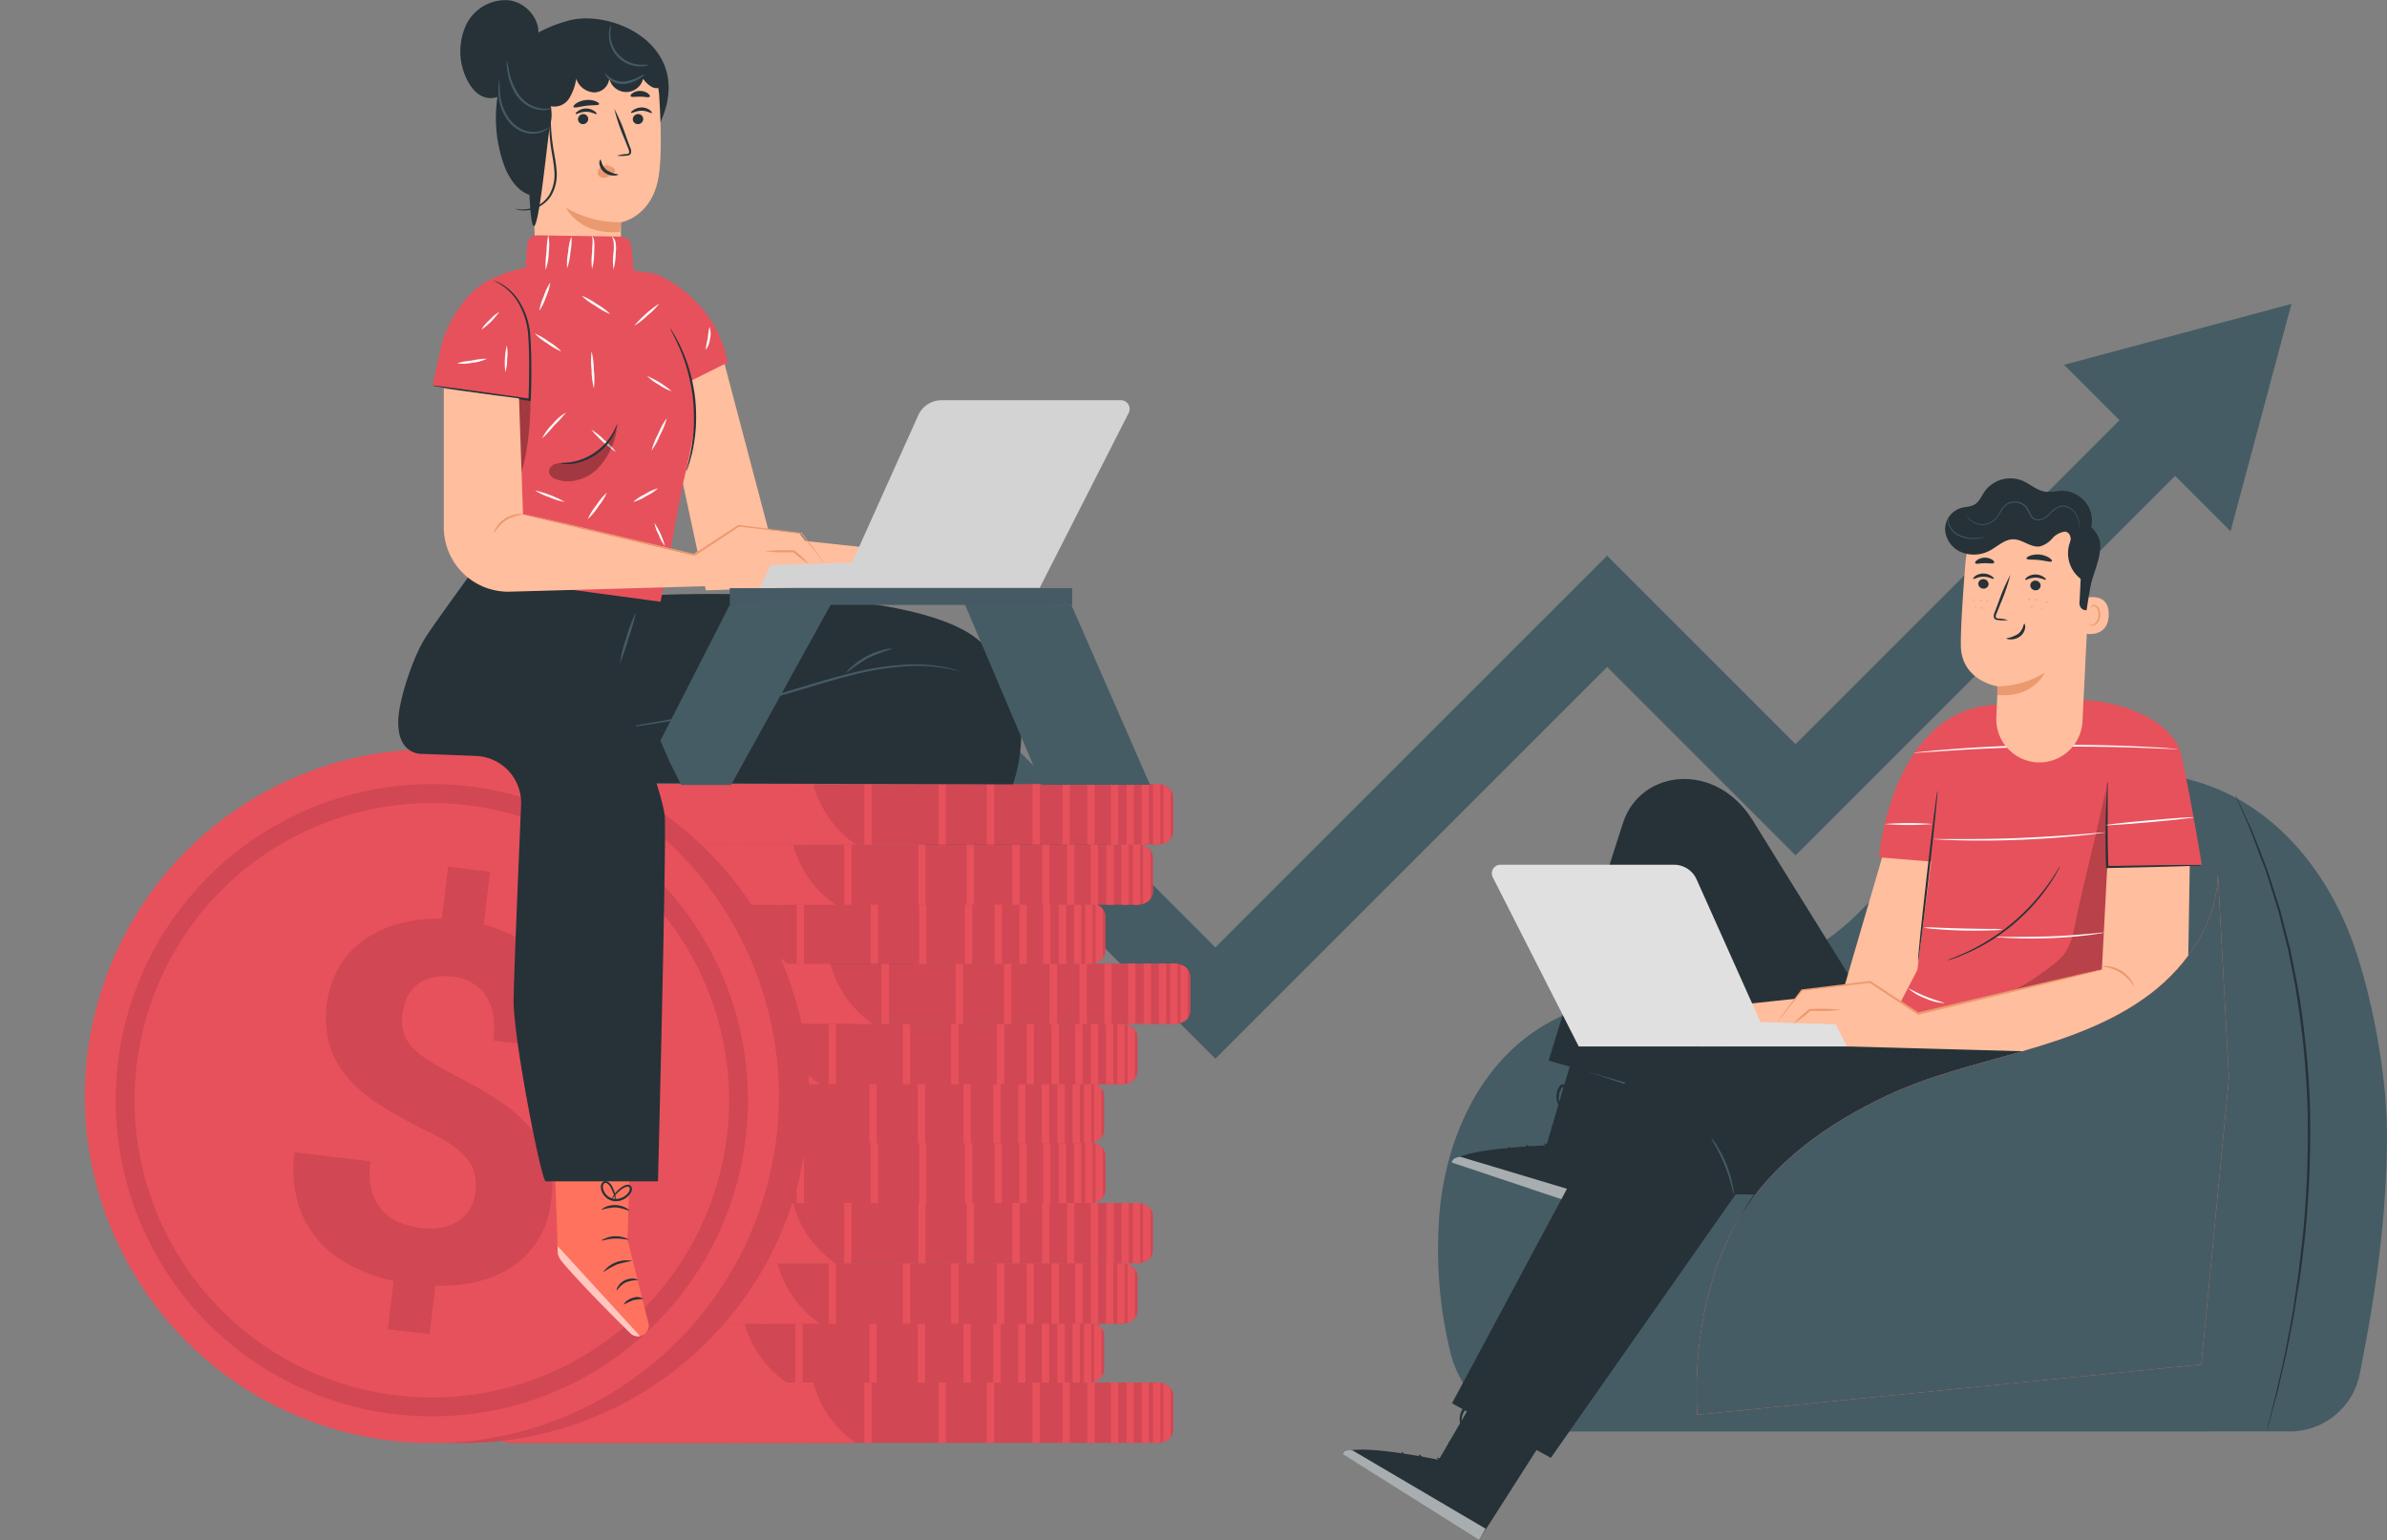 <svg xmlns="http://www.w3.org/2000/svg" width="536" height="345.825" viewBox="0 0 536 345.825"><rect x="0" y="0" width="536" height="345.825" fill="#808080" stroke="none"/><defs><style>.a{fill:#465c64;}.b{fill:#d14754;}.c{fill:#e7515b;}.d{fill:#ffbe9d;}.e{fill:#263238;}.f{fill:#455a64;}.g{fill:#ff725e;}.h{opacity:0.6;}.i{fill:#fff;}.j{fill:#eb996e;}.k{fill:#d3d3d3;}.l{fill:#fafafa;}.m{opacity:0.3;}.n{fill:#e0e0e0;}.o{opacity:0.2;}</style></defs><g transform="translate(-31.751 -52.89)"><path class="a" d="M643.46,135.385l-13.683,51.08-12.448-12.448-85.223,85.222-42.315-42.315-87.969,87.97-44.542-44.542-67.8,67.8-12.5-12.5,80.3-80.3,44.542,44.542,87.969-87.97,42.315,42.315,72.722-72.723L592.38,149.068Z" transform="translate(-97.158 -14.254)"></path><g transform="translate(127.5 228.983)"><g transform="translate(15.52 134.38)"><path class="b" d="M318.452,431.161v7.653a2.608,2.608,0,0,1-.6,1.647,3.5,3.5,0,0,1-1.648,1.1,3.751,3.751,0,0,1-.643.151,4.016,4.016,0,0,1-.62.047H169.774a3.317,3.317,0,0,1-3.508-2.8c0-.05,0-.1,0-.151v-7.653c0-.05,0-.1,0-.151a3.317,3.317,0,0,1,3.508-2.8H314.94a4.125,4.125,0,0,1,.62.047,3.751,3.751,0,0,1,.643.151,3.5,3.5,0,0,1,1.648,1.1A2.608,2.608,0,0,1,318.452,431.161Z" transform="translate(-166.262 -428.212)"></path><path class="c" d="M247.169,441.763H169.4a3.07,3.07,0,0,1-3.132-2.8c0-.05,0-.1,0-.151v-7.653c0-.05,0-.1,0-.151a3.07,3.07,0,0,1,3.132-2.8h68.22A23.759,23.759,0,0,0,247.169,441.763Z" transform="translate(-166.262 -428.212)"></path><g transform="translate(53.336)"><rect class="c" width="1.65" height="13.552" transform="translate(79.54 0)"></rect><rect class="c" width="1.65" height="13.552" transform="translate(73.955 0)"></rect><rect class="c" width="1.65" height="13.552" transform="translate(67.258 0)"></rect><rect class="c" width="1.65" height="13.552" transform="translate(56.992 0)"></rect><rect class="c" width="1.65" height="13.552" transform="translate(46.137 0)"></rect><rect class="c" width="1.65" height="13.552" transform="translate(29.495 0)"></rect><rect class="c" width="1.65" height="13.552" transform="translate(13.913 0)"></rect><rect class="c" width="1.65" height="13.552" transform="translate(0 0)"></rect><rect class="c" width="1.65" height="13.552" transform="translate(84.856 0)"></rect><rect class="c" width="1.65" height="13.552" transform="translate(88.368 0)"></rect><rect class="c" width="1.65" height="13.552" transform="translate(91.759 0)"></rect><path class="c" d="M346.4,428.259v13.457a4.016,4.016,0,0,1-.62.047h-1.031V428.212h1.031A4.125,4.125,0,0,1,346.4,428.259Z" transform="translate(-250.438 -428.212)"></path><path class="c" d="M349.169,429.556V440.5a3.5,3.5,0,0,1-1.648,1.1V428.452A3.5,3.5,0,0,1,349.169,429.556Z" transform="translate(-250.917 -428.253)"></path></g></g><g transform="translate(0 120.827)"><path class="b" d="M299.689,414.779v7.653a2.607,2.607,0,0,1-.6,1.647,3.5,3.5,0,0,1-1.649,1.1,3.812,3.812,0,0,1-.643.152,4.125,4.125,0,0,1-.62.047H151.012a3.316,3.316,0,0,1-3.508-2.8c0-.05,0-.1,0-.151v-7.653c0-.051,0-.1,0-.152a3.316,3.316,0,0,1,3.508-2.8H296.177c.093,0,.187,0,.278.01.039,0,.079,0,.118.009s.088.008.131.015l.093.013a3.732,3.732,0,0,1,.643.152c.031.009.06.019.091.031s.06.021.089.032l.177.072.1.047c.031.015.06.028.089.044.056.028.111.058.165.089s.122.073.181.112.091.06.136.093l.007.007c.03.022.06.044.089.067a2.963,2.963,0,0,1,.255.22c.025.023.048.046.069.069s.045.047.068.072c.045.049.089.1.131.15A2.606,2.606,0,0,1,299.689,414.779Z" transform="translate(-147.5 -411.829)"></path><path class="c" d="M228.406,425.381H150.635a3.068,3.068,0,0,1-3.131-2.8c0-.05,0-.1,0-.151v-7.653c0-.051,0-.1,0-.152a3.068,3.068,0,0,1,3.131-2.8h68.218c.031.111.063.222.1.334A23.7,23.7,0,0,0,228.406,425.381Z" transform="translate(-147.5 -411.829)"></path><g transform="translate(53.336)"><rect class="c" width="1.65" height="13.552" transform="translate(79.54)"></rect><rect class="c" width="1.65" height="13.552" transform="translate(73.955)"></rect><rect class="c" width="1.65" height="13.552" transform="translate(67.258)"></rect><rect class="c" width="1.65" height="13.552" transform="translate(56.992)"></rect><rect class="c" width="1.65" height="13.552" transform="translate(46.137)"></rect><rect class="c" width="1.65" height="13.552" transform="translate(29.495)"></rect><rect class="c" width="1.65" height="13.552" transform="translate(13.913)"></rect><rect class="c" width="1.65" height="13.552"></rect><rect class="c" width="1.65" height="13.552" transform="translate(84.856)"></rect><rect class="c" width="1.65" height="13.552" transform="translate(88.368)"></rect><rect class="c" width="1.65" height="13.552" transform="translate(91.759)"></rect><path class="c" d="M327.636,411.876v13.457a4.016,4.016,0,0,1-.62.047h-1.031V411.829h1.031A4.016,4.016,0,0,1,327.636,411.876Z" transform="translate(-231.675 -411.829)"></path><path class="c" d="M330.406,413.173v10.947a3.491,3.491,0,0,1-1.648,1.1V412.069A3.5,3.5,0,0,1,330.406,413.173Z" transform="translate(-232.154 -411.87)"></path></g></g><g transform="translate(7.5 107.609)"><path class="b" d="M308.756,398.8v7.653a2.6,2.6,0,0,1-.6,1.647,3.5,3.5,0,0,1-1.648,1.1,3.753,3.753,0,0,1-.643.152,4.121,4.121,0,0,1-.62.047H160.079a4.026,4.026,0,0,1-1.619-.334,3.012,3.012,0,0,1-1.878-2.332c-.006-.044-.009-.088-.012-.132s0-.1,0-.152V398.8c0-.05,0-.1,0-.151a3.317,3.317,0,0,1,3.508-2.8H305.244a4.121,4.121,0,0,1,.62.047,3.828,3.828,0,0,1,.643.152,3.5,3.5,0,0,1,1.648,1.1A2.608,2.608,0,0,1,308.756,398.8Z" transform="translate(-156.567 -395.85)"></path><path class="c" d="M237.473,409.4H159.7a3.259,3.259,0,0,1-1.444-.334,2.965,2.965,0,0,1-1.676-2.332c-.006-.044-.009-.088-.012-.132s0-.1,0-.152V398.8c0-.05,0-.1,0-.151a3.071,3.071,0,0,1,3.132-2.8h68.22a23.785,23.785,0,0,0,9.072,13.218C237.153,409.181,237.312,409.291,237.473,409.4Z" transform="translate(-156.567 -395.85)"></path><g transform="translate(53.336)"><rect class="c" width="1.65" height="13.552" transform="translate(79.54 0)"></rect><rect class="c" width="1.65" height="13.552" transform="translate(73.955 0)"></rect><rect class="c" width="1.65" height="13.552" transform="translate(67.258 0)"></rect><rect class="c" width="1.65" height="13.552" transform="translate(56.992 0)"></rect><rect class="c" width="1.65" height="13.552" transform="translate(46.137 0)"></rect><rect class="c" width="1.65" height="13.552" transform="translate(29.495 0)"></rect><rect class="c" width="1.65" height="13.552" transform="translate(13.913 0)"></rect><rect class="c" width="1.65" height="13.552" transform="translate(0 0)"></rect><rect class="c" width="1.65" height="13.552" transform="translate(84.856 0)"></rect><rect class="c" width="1.65" height="13.552" transform="translate(88.368 0)"></rect><rect class="c" width="1.65" height="13.552" transform="translate(91.759 0)"></rect><path class="c" d="M336.7,395.9v13.458a4.121,4.121,0,0,1-.62.047h-1.031V395.85h1.031A4.121,4.121,0,0,1,336.7,395.9Z" transform="translate(-240.743 -395.85)"></path><path class="c" d="M339.474,397.194v10.947a3.5,3.5,0,0,1-1.649,1.1V396.09A3.5,3.5,0,0,1,339.474,397.194Z" transform="translate(-241.222 -395.891)"></path></g></g><g transform="translate(10.977 94.057)"><path class="b" d="M312.96,382.417v7.653a2.608,2.608,0,0,1-.6,1.647,3.5,3.5,0,0,1-1.649,1.1,3.71,3.71,0,0,1-.643.151,4.114,4.114,0,0,1-.619.047H164.282a3.317,3.317,0,0,1-3.508-2.8c0-.05,0-.1,0-.151v-7.653c0-.05,0-.1,0-.151a3.236,3.236,0,0,1,3.093-2.777,3.8,3.8,0,0,1,.415-.021H309.448a4.006,4.006,0,0,1,.619.047,3.716,3.716,0,0,1,.643.151,3.494,3.494,0,0,1,1.649,1.1A2.608,2.608,0,0,1,312.96,382.417Z" transform="translate(-160.77 -379.467)"></path><path class="c" d="M241.677,393.019H163.906a3.07,3.07,0,0,1-3.132-2.8c0-.05,0-.1,0-.151v-7.653c0-.05,0-.1,0-.151a3.139,3.139,0,0,1,3.132-2.8h68.22l.006.021A23.766,23.766,0,0,0,241.677,393.019Z" transform="translate(-160.77 -379.467)"></path><g transform="translate(53.336)"><rect class="c" width="1.65" height="13.552" transform="translate(79.54 0)"></rect><rect class="c" width="1.65" height="13.552" transform="translate(73.955 0)"></rect><rect class="c" width="1.65" height="13.552" transform="translate(67.258 0)"></rect><rect class="c" width="1.65" height="13.552" transform="translate(56.992 0)"></rect><rect class="c" width="1.65" height="13.552" transform="translate(46.137 0)"></rect><rect class="c" width="1.65" height="13.552" transform="translate(29.495 0)"></rect><rect class="c" width="1.65" height="13.552" transform="translate(13.913 0)"></rect><rect class="c" width="1.65" height="13.552" transform="translate(0 0)"></rect><rect class="c" width="1.65" height="13.552" transform="translate(84.856 0)"></rect><rect class="c" width="1.65" height="13.552" transform="translate(88.368 0)"></rect><rect class="c" width="1.65" height="13.552" transform="translate(91.759 0)"></rect><path class="c" d="M340.906,379.514v13.457a4.009,4.009,0,0,1-.619.048h-1.032V379.467h1.032A4.006,4.006,0,0,1,340.906,379.514Z" transform="translate(-244.946 -379.467)"></path><path class="c" d="M343.677,380.811v10.947a3.5,3.5,0,0,1-1.648,1.1V379.707A3.491,3.491,0,0,1,343.677,380.811Z" transform="translate(-245.425 -379.509)"></path></g></g><g transform="translate(0.304 80.526)"><path class="b" d="M300.058,366.06v7.653a2.608,2.608,0,0,1-.6,1.647,3.493,3.493,0,0,1-1.649,1.1,3.651,3.651,0,0,1-.642.152c-.069.01-.137.02-.2.026l-.114.009c-.037,0-.076.006-.115.007q-.093,0-.186,0H151.38a3.317,3.317,0,0,1-3.508-2.8c0-.05,0-.1,0-.151V366.06c0-.05,0-.1,0-.151s.006-.084.01-.124a3.181,3.181,0,0,1,2.632-2.583c.036-.008.072-.015.108-.022a4.148,4.148,0,0,1,.759-.069H296.546c.107,0,.212,0,.314.011l.14.013h0l.164.022a3.8,3.8,0,0,1,.642.152,3.494,3.494,0,0,1,1.649,1.1A2.608,2.608,0,0,1,300.058,366.06Z" transform="translate(-147.868 -363.11)"></path><path class="c" d="M228.775,376.662H151a3.07,3.07,0,0,1-3.132-2.8c0-.05,0-.1,0-.151V366.06c0-.05,0-.1,0-.151s.006-.084.01-.124a3.03,3.03,0,0,1,2.433-2.6,1.276,1.276,0,0,1,.134-.026,3.306,3.306,0,0,1,.555-.046h68.22c.008.032.017.063.027.1a23.747,23.747,0,0,0,9.492,13.435Z" transform="translate(-147.868 -363.11)"></path><g transform="translate(53.337)"><rect class="c" width="1.65" height="13.552" transform="translate(79.54 0)"></rect><rect class="c" width="1.65" height="13.552" transform="translate(73.955 0)"></rect><rect class="c" width="1.65" height="13.552" transform="translate(67.258 0)"></rect><rect class="c" width="1.65" height="13.552" transform="translate(56.992 0)"></rect><rect class="c" width="1.65" height="13.552" transform="translate(46.137 0)"></rect><rect class="c" width="1.65" height="13.552" transform="translate(29.495 0)"></rect><rect class="c" width="1.65" height="13.552" transform="translate(13.913 0)"></rect><rect class="c" width="1.65" height="13.552" transform="translate(0 0)"></rect><rect class="c" width="1.65" height="13.552" transform="translate(84.856 0)"></rect><rect class="c" width="1.65" height="13.552" transform="translate(88.368 0)"></rect><rect class="c" width="1.65" height="13.552" transform="translate(91.759 0)"></rect><path class="c" d="M328.005,363.157v13.457a4.016,4.016,0,0,1-.62.048h-1.031V363.11h1.031A4.016,4.016,0,0,1,328.005,363.157Z" transform="translate(-232.044 -363.11)"></path><path class="c" d="M330.775,364.454V375.4a3.5,3.5,0,0,1-1.648,1.1V363.35A3.5,3.5,0,0,1,330.775,364.454Z" transform="translate(-232.523 -363.151)"></path></g></g><g transform="translate(0 67.071)"><path class="b" d="M299.689,349.793v7.653a2.607,2.607,0,0,1-.6,1.647,3.5,3.5,0,0,1-1.649,1.1,3.591,3.591,0,0,1-.5.127h0c-.047.01-.092.018-.138.024a4.015,4.015,0,0,1-.62.048H151.012a3.717,3.717,0,0,1-.454-.026,1.678,1.678,0,0,1-.173-.023A3.191,3.191,0,0,1,147.5,357.6c0-.05,0-.1,0-.152v-7.653c0-.05,0-.1,0-.151a3.316,3.316,0,0,1,3.508-2.8H296.177c.093,0,.187,0,.278.01l.118.01c.043,0,.088.008.131.015s.061.007.093.012a3.892,3.892,0,0,1,.643.151l.091.031c.029.01.06.021.089.032.06.023.118.048.177.072s.128.059.19.091.111.057.165.089.122.074.181.113.091.06.136.093l.007.007c.03.022.06.044.089.067a2.83,2.83,0,0,1,.255.22c.025.022.048.046.069.069l.068.071c.045.05.089.1.131.151A2.605,2.605,0,0,1,299.689,349.793Z" transform="translate(-147.5 -346.844)"></path><path class="c" d="M228.406,360.4H150.635c-.062,0-.124,0-.184,0s-.134-.01-.2-.018A3.039,3.039,0,0,1,147.5,357.6c0-.05,0-.1,0-.152v-7.653c0-.05,0-.1,0-.151a3.068,3.068,0,0,1,3.131-2.8h68.218c.031.111.063.222.1.334a23.722,23.722,0,0,0,9.317,13.122C228.313,360.333,228.359,360.363,228.406,360.4Z" transform="translate(-147.5 -346.844)"></path><g transform="translate(53.336)"><rect class="c" width="1.65" height="13.552" transform="translate(79.54 0.001)"></rect><rect class="c" width="1.65" height="13.552" transform="translate(73.955 0.001)"></rect><rect class="c" width="1.65" height="13.552" transform="translate(67.258 0.001)"></rect><rect class="c" width="1.65" height="13.552" transform="translate(56.992 0.001)"></rect><rect class="c" width="1.65" height="13.552" transform="translate(46.137 0.001)"></rect><rect class="c" width="1.65" height="13.552" transform="translate(29.495 0.001)"></rect><rect class="c" width="1.65" height="13.552" transform="translate(13.913 0.001)"></rect><rect class="c" width="1.65" height="13.552" transform="translate(0 0.001)"></rect><rect class="c" width="1.65" height="13.552" transform="translate(84.856 0.001)"></rect><rect class="c" width="1.65" height="13.552" transform="translate(88.368 0.001)"></rect><rect class="c" width="1.65" height="13.552" transform="translate(91.759 0.001)"></rect><path class="c" d="M327.636,346.892v13.457a4.125,4.125,0,0,1-.62.047h-1.031V346.844h1.031A4.015,4.015,0,0,1,327.636,346.892Z" transform="translate(-231.675 -346.844)"></path><path class="c" d="M330.406,348.189v10.947a3.5,3.5,0,0,1-1.648,1.1V347.085A3.5,3.5,0,0,1,330.406,348.189Z" transform="translate(-232.154 -346.886)"></path></g></g><g transform="translate(7.5 53.853)"><path class="b" d="M308.756,333.815v7.653a2.606,2.606,0,0,1-.6,1.646,3.5,3.5,0,0,1-1.648,1.1,3.912,3.912,0,0,1-.643.151,4.016,4.016,0,0,1-.62.047H160.079a4.025,4.025,0,0,1-1.619-.334,3.012,3.012,0,0,1-1.878-2.331c-.006-.045-.009-.089-.012-.132s0-.1,0-.151v-7.653c0-.05,0-.1,0-.152a3.317,3.317,0,0,1,3.508-2.8H305.244a4.121,4.121,0,0,1,.62.047,3.831,3.831,0,0,1,.643.152,3.5,3.5,0,0,1,1.648,1.1A2.606,2.606,0,0,1,308.756,333.815Z" transform="translate(-156.567 -330.865)"></path><path class="c" d="M237.473,344.417H159.7a3.259,3.259,0,0,1-1.444-.334,2.965,2.965,0,0,1-1.676-2.331c-.006-.045-.009-.089-.012-.132s0-.1,0-.151v-7.653c0-.05,0-.1,0-.152a3.071,3.071,0,0,1,3.132-2.8h68.22a23.788,23.788,0,0,0,9.072,13.218C237.153,344.2,237.312,344.306,237.473,344.417Z" transform="translate(-156.567 -330.865)"></path><g transform="translate(53.336 0.001)"><rect class="c" width="1.65" height="13.552" transform="translate(79.54 0)"></rect><rect class="c" width="1.65" height="13.552" transform="translate(73.955 0)"></rect><rect class="c" width="1.65" height="13.552" transform="translate(67.258 0)"></rect><rect class="c" width="1.65" height="13.552" transform="translate(56.992 0)"></rect><rect class="c" width="1.65" height="13.552" transform="translate(46.137 0)"></rect><rect class="c" width="1.65" height="13.552" transform="translate(29.495 0)"></rect><rect class="c" width="1.65" height="13.552" transform="translate(13.913 0)"></rect><rect class="c" width="1.65" height="13.552" transform="translate(0 0)"></rect><rect class="c" width="1.65" height="13.552" transform="translate(84.856 0)"></rect><rect class="c" width="1.65" height="13.552" transform="translate(88.368 0)"></rect><rect class="c" width="1.65" height="13.552" transform="translate(91.759 0)"></rect><path class="c" d="M336.7,330.913V344.37a4.016,4.016,0,0,1-.62.047h-1.031V330.866h1.031A4.117,4.117,0,0,1,336.7,330.913Z" transform="translate(-240.743 -330.866)"></path><path class="c" d="M339.474,332.21v10.947a3.5,3.5,0,0,1-1.649,1.1V331.106A3.5,3.5,0,0,1,339.474,332.21Z" transform="translate(-241.222 -330.907)"></path></g></g><g transform="translate(19.363 40.3)"><path class="b" d="M323.1,317.432v7.653a2.6,2.6,0,0,1-.6,1.646,3.5,3.5,0,0,1-1.648,1.1,3.825,3.825,0,0,1-.643.151,4.023,4.023,0,0,1-.62.047H174.419a3.316,3.316,0,0,1-3.508-2.8c0-.05,0-.1,0-.151v-7.653c0-.05,0-.1,0-.151A3.239,3.239,0,0,1,174,314.5a3.823,3.823,0,0,1,.415-.021H319.585a4.023,4.023,0,0,1,.62.048,3.749,3.749,0,0,1,.643.151,3.5,3.5,0,0,1,1.648,1.1A2.608,2.608,0,0,1,323.1,317.432Z" transform="translate(-170.907 -314.482)"></path><path class="c" d="M251.814,328.034H174.043a3.07,3.07,0,0,1-3.132-2.8c0-.05,0-.1,0-.151v-7.653c0-.05,0-.1,0-.151a3.148,3.148,0,0,1,3.132-2.8h68.22l.006.021A23.76,23.76,0,0,0,251.814,328.034Z" transform="translate(-170.907 -314.482)"></path><g transform="translate(53.337)"><rect class="c" width="1.65" height="13.552" transform="translate(79.54 0.001)"></rect><rect class="c" width="1.65" height="13.552" transform="translate(73.955 0.001)"></rect><rect class="c" width="1.65" height="13.552" transform="translate(67.258 0.001)"></rect><rect class="c" width="1.65" height="13.552" transform="translate(56.992 0.001)"></rect><rect class="c" width="1.65" height="13.552" transform="translate(46.137 0.001)"></rect><rect class="c" width="1.65" height="13.552" transform="translate(29.495 0.001)"></rect><rect class="c" width="1.65" height="13.552" transform="translate(13.913 0.001)"></rect><rect class="c" width="1.65" height="13.552" transform="translate(0 0.001)"></rect><rect class="c" width="1.65" height="13.552" transform="translate(84.856 0.001)"></rect><rect class="c" width="1.65" height="13.552" transform="translate(88.368 0.001)"></rect><rect class="c" width="1.65" height="13.552" transform="translate(91.759 0.001)"></rect><path class="c" d="M351.045,314.53v13.457a4.024,4.024,0,0,1-.62.047h-1.031V314.482h1.031A4.024,4.024,0,0,1,351.045,314.53Z" transform="translate(-255.084 -314.482)"></path><path class="c" d="M353.815,315.827v10.947a3.5,3.5,0,0,1-1.649,1.1V314.723A3.5,3.5,0,0,1,353.815,315.827Z" transform="translate(-255.563 -314.524)"></path></g></g><g transform="translate(0.304 26.77)"><path class="b" d="M300.058,301.075v7.653a2.6,2.6,0,0,1-.6,1.646,3.5,3.5,0,0,1-1.649,1.1,3.88,3.88,0,0,1-.642.151c-.069.01-.137.019-.2.026s-.108.01-.163.013l-.082,0c-.056,0-.113,0-.17,0H151.38a3.317,3.317,0,0,1-3.508-2.8c0-.05,0-.1,0-.151v-7.653c0-.05,0-.1,0-.152a3.317,3.317,0,0,1,3.508-2.8H296.546q.093,0,.186,0a4.113,4.113,0,0,1,.433.043,3.718,3.718,0,0,1,.642.151,3.106,3.106,0,0,1,.305.114c.062.026.122.052.18.081a.075.075,0,0,1,.02.01c.06.03.118.06.176.093a.165.165,0,0,1,.03.016c.054.03.106.062.157.1a2.839,2.839,0,0,1,.349.256q.052.042.1.087a.1.1,0,0,1,.017.016c.021.018.04.036.06.055l.012.012c.035.034.069.07.1.108.049.052.1.1.14.16A2.608,2.608,0,0,1,300.058,301.075Z" transform="translate(-147.868 -298.125)"></path><path class="c" d="M228.775,311.677H151a3.07,3.07,0,0,1-3.132-2.8c0-.05,0-.1,0-.151v-7.653c0-.05,0-.1,0-.152a3.07,3.07,0,0,1,3.132-2.8h68.22c.027.1.056.208.089.314a23.716,23.716,0,0,0,9.43,13.217Z" transform="translate(-147.868 -298.125)"></path><g transform="translate(53.337)"><rect class="c" width="1.65" height="13.552" transform="translate(79.54 0.001)"></rect><rect class="c" width="1.65" height="13.552" transform="translate(73.955 0.001)"></rect><rect class="c" width="1.65" height="13.552" transform="translate(67.258 0.001)"></rect><rect class="c" width="1.65" height="13.552" transform="translate(56.992 0.001)"></rect><rect class="c" width="1.65" height="13.552" transform="translate(46.137 0.001)"></rect><rect class="c" width="1.65" height="13.552" transform="translate(29.495 0.001)"></rect><rect class="c" width="1.65" height="13.552" transform="translate(13.913 0.001)"></rect><rect class="c" width="1.65" height="13.552" transform="translate(0 0.001)"></rect><rect class="c" width="1.65" height="13.552" transform="translate(84.856 0.001)"></rect><rect class="c" width="1.65" height="13.552" transform="translate(88.368 0.001)"></rect><rect class="c" width="1.65" height="13.552" transform="translate(91.759 0.001)"></rect><path class="c" d="M328.005,298.173V311.63a4.012,4.012,0,0,1-.62.047h-1.031V298.125h1.031A4.012,4.012,0,0,1,328.005,298.173Z" transform="translate(-232.044 -298.125)"></path><path class="c" d="M330.775,299.47v10.947a3.5,3.5,0,0,1-1.648,1.1V298.366A3.5,3.5,0,0,1,330.775,299.47Z" transform="translate(-232.523 -298.167)"></path></g></g><g transform="translate(10.977 13.531)"><path class="b" d="M312.96,285.07v7.653a2.6,2.6,0,0,1-.6,1.647,3.494,3.494,0,0,1-1.649,1.1,3.791,3.791,0,0,1-.643.152,4.11,4.11,0,0,1-.619.047H164.282a4,4,0,0,1-1.568-.314,3.016,3.016,0,0,1-1.93-2.363c0-.04-.008-.08-.01-.121s0-.1,0-.152V285.07c0-.05,0-.1,0-.151a3.237,3.237,0,0,1,3.093-2.776,3.8,3.8,0,0,1,.415-.022H309.448a4.106,4.106,0,0,1,.619.047,3.788,3.788,0,0,1,.643.152,3.494,3.494,0,0,1,1.649,1.1A2.608,2.608,0,0,1,312.96,285.07Z" transform="translate(-160.77 -282.121)"></path><path class="c" d="M241.677,295.673H163.906a3.249,3.249,0,0,1-1.4-.314A2.967,2.967,0,0,1,160.784,293c0-.04-.008-.08-.01-.121s0-.1,0-.152V285.07c0-.05,0-.1,0-.151a3.147,3.147,0,0,1,3.132-2.8h68.22l.006.022a23.773,23.773,0,0,0,9.1,13.217Q241.448,295.52,241.677,295.673Z" transform="translate(-160.77 -282.121)"></path><g transform="translate(53.336)"><rect class="c" width="1.65" height="13.552" transform="translate(79.54 0)"></rect><rect class="c" width="1.65" height="13.552" transform="translate(73.955 0)"></rect><rect class="c" width="1.65" height="13.552" transform="translate(67.258 0)"></rect><rect class="c" width="1.65" height="13.552" transform="translate(56.992 0)"></rect><rect class="c" width="1.65" height="13.552" transform="translate(46.137 0)"></rect><rect class="c" width="1.65" height="13.552" transform="translate(29.495 0)"></rect><rect class="c" width="1.65" height="13.552" transform="translate(13.913 0)"></rect><rect class="c" width="1.65" height="13.552" transform="translate(0 0)"></rect><rect class="c" width="1.65" height="13.552" transform="translate(84.856 0)"></rect><rect class="c" width="1.65" height="13.552" transform="translate(88.368 0)"></rect><rect class="c" width="1.65" height="13.552" transform="translate(91.759 0)"></rect><path class="c" d="M340.906,282.168v13.457a4.005,4.005,0,0,1-.619.048h-1.032V282.121h1.032A4.005,4.005,0,0,1,340.906,282.168Z" transform="translate(-244.946 -282.121)"></path><path class="c" d="M343.677,283.465v10.947a3.5,3.5,0,0,1-1.648,1.1V282.361A3.491,3.491,0,0,1,343.677,283.465Z" transform="translate(-245.425 -282.162)"></path></g></g><g transform="translate(15.52)"><path class="b" d="M318.452,268.713v7.653a2.608,2.608,0,0,1-.6,1.647,3.5,3.5,0,0,1-1.648,1.1,3.831,3.831,0,0,1-.643.152c-.068.009-.136.019-.2.026l-.114.01c-.037,0-.076,0-.115.007q-.093,0-.186,0H169.774a3.317,3.317,0,0,1-3.508-2.8c0-.051,0-.1,0-.152v-7.653c0-.05,0-.1,0-.151a3.317,3.317,0,0,1,3.508-2.8H314.94a4.117,4.117,0,0,1,.62.047,3.671,3.671,0,0,1,.643.152,3.49,3.49,0,0,1,1.648,1.1A2.6,2.6,0,0,1,318.452,268.713Z" transform="translate(-166.262 -265.764)"></path><path class="c" d="M247.169,279.316H169.4a3.07,3.07,0,0,1-3.132-2.8c0-.051,0-.1,0-.152v-7.653c0-.05,0-.1,0-.151a3.07,3.07,0,0,1,3.132-2.8h68.22a23.758,23.758,0,0,0,9.52,13.531Z" transform="translate(-166.262 -265.764)"></path><g transform="translate(53.336)"><rect class="c" width="1.65" height="13.552" transform="translate(79.54 0)"></rect><rect class="c" width="1.65" height="13.552" transform="translate(73.955 0)"></rect><rect class="c" width="1.65" height="13.552" transform="translate(67.258 0)"></rect><rect class="c" width="1.65" height="13.552" transform="translate(56.992 0)"></rect><rect class="c" width="1.65" height="13.552" transform="translate(46.137 0)"></rect><rect class="c" width="1.65" height="13.552" transform="translate(29.495 0)"></rect><rect class="c" width="1.65" height="13.552" transform="translate(13.914 0)"></rect><rect class="c" width="1.65" height="13.552" transform="translate(0 0)"></rect><rect class="c" width="1.65" height="13.552" transform="translate(84.856 0)"></rect><rect class="c" width="1.65" height="13.552" transform="translate(88.368 0)"></rect><rect class="c" width="1.65" height="13.552" transform="translate(91.759 0)"></rect><path class="c" d="M346.4,265.811v13.457a4.016,4.016,0,0,1-.62.047h-1.031V265.764h1.031A4.012,4.012,0,0,1,346.4,265.811Z" transform="translate(-250.438 -265.764)"></path><path class="c" d="M349.169,267.108v10.947a3.5,3.5,0,0,1-1.648,1.1V266A3.491,3.491,0,0,1,349.169,267.108Z" transform="translate(-250.917 -265.805)"></path></g></g></g><g transform="translate(31.751 202.07)"><circle class="b" cx="77.908" cy="77.908" r="77.908" transform="translate(15.343 162.699) rotate(-81.622)"></circle><circle class="c" cx="77.908" cy="77.908" r="77.908" transform="translate(0 149.274) rotate(-73.339)"></circle><g transform="translate(25.991 26.912)"><path class="b" d="M134.154,407.729a70.983,70.983,0,1,1,50.192-20.79A70.519,70.519,0,0,1,134.154,407.729Zm0-137.731A66.748,66.748,0,1,0,200.9,336.747,66.823,66.823,0,0,0,134.154,270Z" transform="translate(-63.171 -265.764)"></path></g><g transform="translate(65.886 45.473)"><path class="b" d="M152.258,361.224a11.68,11.68,0,0,0-.168-4.121,8.548,8.548,0,0,0-1.742-3.422,16.153,16.153,0,0,0-3.485-3.076,42.686,42.686,0,0,0-5.4-3.024,111.761,111.761,0,0,1-9.973-5.48,35.354,35.354,0,0,1-7.457-6.068,20.792,20.792,0,0,1-4.4-7.4,23.454,23.454,0,0,1,1.9-17.739,19.734,19.734,0,0,1,5.5-6.111,24.644,24.644,0,0,1,7.876-3.751,32.841,32.841,0,0,1,9.833-1.133l1.389-11.7,9.416,1.118-1.407,11.864a29.445,29.445,0,0,1,8.863,3.768,22.259,22.259,0,0,1,9.92,14.234,29.65,29.65,0,0,1,.389,10.053l-17.009-2.018q.778-6.56-1.749-10.159a10.026,10.026,0,0,0-7.413-4.179,12.76,12.76,0,0,0-4.649.2,8.639,8.639,0,0,0-3.389,1.649,8.052,8.052,0,0,0-2.184,2.818,11.849,11.849,0,0,0-1.037,3.7,10.857,10.857,0,0,0,.154,3.732,8.023,8.023,0,0,0,1.671,3.276,16.192,16.192,0,0,0,3.514,3.077,54.833,54.833,0,0,0,5.613,3.245q5.455,2.809,9.87,5.605a35.775,35.775,0,0,1,7.42,6.12,20.074,20.074,0,0,1,5.165,16.831,21.445,21.445,0,0,1-2.7,8.438,19.5,19.5,0,0,1-5.522,6.053,23.78,23.78,0,0,1-7.919,3.608,35.46,35.46,0,0,1-9.882,1.045l-1.29,10.88-9.358-1.11,1.285-10.825a39.809,39.809,0,0,1-9.194-3.253,25.2,25.2,0,0,1-7.532-5.69,22.552,22.552,0,0,1-4.725-8.462,27.446,27.446,0,0,1-.783-11.513l17.009,2.018a16.906,16.906,0,0,0,.32,6.607,10.931,10.931,0,0,0,2.42,4.5,10.615,10.615,0,0,0,3.89,2.679,18.118,18.118,0,0,0,4.663,1.19,15.17,15.17,0,0,0,4.939-.134,10.12,10.12,0,0,0,3.736-1.554,8.056,8.056,0,0,0,2.473-2.728A9.825,9.825,0,0,0,152.258,361.224Z" transform="translate(-111.399 -288.201)"></path></g></g><g transform="translate(121.17 52.89)"><path class="d" d="M211.951,158.436l9.432,44.03,50.188-1.764V194.37l-35.719-3.839L225.5,151.285Z" transform="translate(-152.306 -69.891)"></path><path class="e" d="M188.559,210.484l7.931,45.531,89.814.233s7.7-20.364-8.194-32.767-71.7-9.743-71.7-9.743Z" transform="translate(-148.264 -80.119)"></path><path class="f" d="M199.472,247.553l2.28-.36c1.978-.312,4.833-.77,8.35-1.413a267.123,267.123,0,0,0,27.1-6.421c5.223-1.549,10.192-3.109,14.8-4.219a63.481,63.481,0,0,1,12.53-1.861,34.793,34.793,0,0,1,8.457.653,19.878,19.878,0,0,1,2.231.555,4.065,4.065,0,0,1,.77.244,6.7,6.7,0,0,1-.789-.146c-.526-.088-1.276-.341-2.251-.457a37.039,37.039,0,0,0-8.409-.487,64.776,64.776,0,0,0-12.345,1.948c-4.579,1.14-9.539,2.7-14.781,4.249a238.989,238.989,0,0,1-27.281,6.3c-3.508.595-6.431,1-8.38,1.247-.993.127-1.764.2-2.29.263a4.207,4.207,0,0,1-.809.059A5,5,0,0,1,199.472,247.553Z" transform="translate(-150.009 -84.052)"></path><path class="f" d="M262.522,233.187a16.37,16.37,0,0,1,3.546-2.523,16.138,16.138,0,0,1,4.092-1.482,4.884,4.884,0,0,1,1.783-.175,37.531,37.531,0,0,0-5.642,2.1,37.075,37.075,0,0,0-4.94,3.44A4.9,4.9,0,0,1,262.522,233.187Z" transform="translate(-160.844 -83.317)"></path><path class="g" d="M182.034,362.729s1.023,22.858.848,24.807c-.166,1.7,12.852,14.527,16.4,18a2.4,2.4,0,0,0,2.1.643h0c.059-.009.117-.021.175-.035a2.4,2.4,0,0,0,1.774-2.889l-4.716-18.727.75-23.452Z" transform="translate(-147.137 -106.139)"></path><g class="h" transform="translate(35.822 279.847)"><path class="i" d="M201.646,411.4a2.4,2.4,0,0,1-2.173-.644c-9.831-9.685-14.011-14.469-15.482-16.232a3.6,3.6,0,0,1-.838-2.358v-.974l18.512,20.227Z" transform="translate(-183.153 -391.19)"></path></g><g class="h" transform="translate(38.618 272.128)"><path class="g" d="M188.755,382.172a1.442,1.442,0,0,0-2,.2,1.52,1.52,0,0,0,.39,2.017,1.4,1.4,0,0,0,1.881-.39,1.462,1.462,0,0,0-.381-1.949" transform="translate(-186.532 -381.859)"></path></g><path class="e" d="M199.419,401.789a3.81,3.81,0,0,1,3.7-1.783c.545.088.818.273.818.331a7.069,7.069,0,0,0-2.708.487c-1.394.654-1.939,1.871-2.076,1.8C199.107,402.608,199.146,402.267,199.419,401.789Z" transform="translate(-150.092 -112.861)"></path><path class="e" d="M203.1,405.189a2.651,2.651,0,0,1,2.436.224,20.466,20.466,0,0,0-2.3.273,18.439,18.439,0,0,0-2.085.974C201.031,406.592,201.713,405.559,203.1,405.189Z" transform="translate(-150.437 -113.727)"></path><path class="e" d="M202.056,395.177a23.284,23.284,0,0,0-3.488.78,24.429,24.429,0,0,0-3.118,1.744A6.539,6.539,0,0,1,202.056,395.177Z" transform="translate(-149.455 -112.008)"></path><path class="e" d="M201.131,389.233c-.059.146-1.394-.263-3.079-.224s-2.991.575-3.05.428A5.994,5.994,0,0,1,201.131,389.233Z" transform="translate(-149.378 -110.876)"></path><path class="e" d="M195.84,380.491a5.222,5.222,0,0,1,4.736.205,1.775,1.775,0,0,1,.75.662,11.546,11.546,0,0,0-3.1-.808,11.759,11.759,0,0,0-3.167.536C195.021,381.027,195.3,380.754,195.84,380.491Z" transform="translate(-149.387 -109.413)"></path><path class="e" d="M197.117,375.066a2.5,2.5,0,0,0-.974-1.1.516.516,0,0,0-.6.127,1.121,1.121,0,0,0-.234.74,2.925,2.925,0,0,0,2.544,2.66,3.518,3.518,0,0,0,3.391-1.715.976.976,0,0,0,.1-.75.515.515,0,0,0-.545-.273,3.167,3.167,0,0,0-1.364.653,11,11,0,0,0-2.212,2.329,2.445,2.445,0,0,1,.371-.809,7.072,7.072,0,0,1,1.617-1.812,3.413,3.413,0,0,1,1.559-.789.972.972,0,0,1,.974.516,1.362,1.362,0,0,1-.078,1.14,3.945,3.945,0,0,1-3.9,2.027,3.411,3.411,0,0,1-2.923-3.176,1.577,1.577,0,0,1,.381-1.052.974.974,0,0,1,1.091-.2,2.678,2.678,0,0,1,1.159,1.315,6.122,6.122,0,0,1,.692,2.329,2.193,2.193,0,0,1,0,.887A9.464,9.464,0,0,0,197.117,375.066Z" transform="translate(-149.349 -108.284)"></path><path class="e" d="M159.341,203.334S147.541,219.4,145.7,222.47c-2.835,4.784-5.719,13.806-5.846,18.22-.214,8,5.553,7.5,5.553,7.5l11.874.446a10.564,10.564,0,0,1,10.163,11.009c-.614,14.278-1.629,38.508-1.683,43.856-.085,8.47,6.235,40.669,7.209,40.669h25.209s1.87-73.744,1.538-81.7-19.526-53.222-19.526-53.222Z" transform="translate(-139.848 -78.884)"></path><path class="f" d="M201.491,224.759a29.028,29.028,0,0,1,2.144-5.642,45.069,45.069,0,0,1-1.667,5.788,45.552,45.552,0,0,1-1.948,5.7A29.3,29.3,0,0,1,201.491,224.759Z" transform="translate(-150.245 -81.611)"></path><path class="e" d="M169.513,71.263c-1.735,1.841-3.741,3.839-6.362,3.644s-4.424-2.689-5.4-5.154a14.206,14.206,0,0,1,.293-11.341,9.794,9.794,0,0,1,9.519-5.466c3.859.458,7.2,4.21,6.626,8.107" transform="translate(-142.762 -52.89)"></path><path class="e" d="M175.029,97.762c-3.2-.37-5.4-3.391-6.626-6.372a31.258,31.258,0,0,1-.974-19.234c1.559-6.333,5.6-11.048,15.074-13.728,10.065-2.845,28.577,5.739,20.782,22.82" transform="translate(-144.428 -53.754)"></path><path class="d" d="M195.08,64.718c5.476-.536,9.11,6.207,9.461,11.692.38,6.1.614,13.563-.117,18.114-1.452,9.149-8.467,10.367-8.467,10.318s0,3.021-.127,11.176c-.117,4.881-.3,7.61-5.846,7.727h0c-5.505.117-13-2.787-13.066-7.921L175.1,72.347h0a3.206,3.206,0,0,1,2.875-3.264Z" transform="translate(-145.938 -54.928)"></path><path class="e" d="M205.866,84.891a1.121,1.121,0,0,0-1.206-1.028,1.179,1.179,0,0,0-1.13,1.189l0,.034a1.121,1.121,0,0,0,1.206,1.028,1.169,1.169,0,0,0,1.131-1.189Z" transform="translate(-150.851 -58.241)"></path><path class="e" d="M207.267,82.657a3,3,0,0,0-1.822-.595,3.248,3.248,0,0,0-1.86.575c-.409.292-.624.477-.487.634s1.071-.477,2.329-.477,2.153.653,2.3.506C207.794,83.232,207.657,82.949,207.267,82.657Z" transform="translate(-150.769 -57.93)"></path><path class="e" d="M189.784,83.864a1.179,1.179,0,0,0-1.131,1.189l0,.034a1.12,1.12,0,0,0,1.206,1.028,1.179,1.179,0,0,0,1.091-1.189A1.12,1.12,0,0,0,189.784,83.864Z" transform="translate(-148.281 -58.241)"></path><path class="e" d="M192.226,82.939a3.091,3.091,0,0,0-1.822-.594,3.211,3.211,0,0,0-1.861.575c-.409.292-.623.5-.487.643s1.072-.487,2.329-.487,2.143.653,2.29.507C192.781,83.524,192.675,83.232,192.226,82.939Z" transform="translate(-148.17 -57.979)"></path><path class="e" d="M201.16,92.95a2.375,2.375,0,0,0,.545-.078.818.818,0,0,0,.536-.467,1.884,1.884,0,0,0-.165-1.267l-.916-2.474a41.5,41.5,0,0,0-2.66-6.236,42.661,42.661,0,0,0,2.144,6.421c.36.858.672,1.676.974,2.456a1.654,1.654,0,0,1,.215.974c-.049.215-.361.312-.682.312a8.686,8.686,0,0,0-2.046.371A8.3,8.3,0,0,0,201.16,92.95Z" transform="translate(-149.982 -57.993)"></path><path class="j" d="M197.543,114.707c-9.159.858-12.14-5.436-12.14-5.436a23.232,23.232,0,0,0,12.306,3.263Z" transform="translate(-147.719 -62.631)"></path><path class="j" d="M197.854,98.7a.428.428,0,0,1,0,.467,1.433,1.433,0,0,1-.36.371,4.672,4.672,0,0,1-1.618.974,1.52,1.52,0,0,1-1.656-.419,1.316,1.316,0,0,1,.1-1.5,2.066,2.066,0,0,1,1.442-.769,2.281,2.281,0,0,1,2.037.838" transform="translate(-149.21 -60.65)"></path><path class="e" d="M194.449,97.087a3,3,0,0,0,1.071,1.949,3.448,3.448,0,0,0,2.212.769c.653-.019.984-.127.974-.282a6.337,6.337,0,0,1-2.64-.974c-1.17-.974-1.179-2.329-1.384-2.329C194.594,96.21,194.439,96.551,194.449,97.087Z" transform="translate(-149.282 -60.376)"></path><path class="e" d="M192.4,80.315a4.73,4.73,0,0,0-2.241-.263,4.8,4.8,0,0,0-2.133.74c-.477.341-.692.663-.6.809.2.3,1.394-.088,2.875-.273s2.748-.02,2.875-.361C193.222,80.8,192.949,80.53,192.4,80.315Z" transform="translate(-148.065 -57.577)"></path><path class="e" d="M206.836,78.148a3,3,0,0,0-1.7-.574,2.923,2.923,0,0,0-1.735.477c-.438.263-.526.555-.438.7.185.3,1.082.107,2.134.107s1.919.293,2.143,0C207.333,78.723,207.206,78.431,206.836,78.148Z" transform="translate(-150.747 -57.154)"></path><path class="e" d="M190.607,61.09a29.921,29.921,0,0,0-7.97.731,11.234,11.234,0,0,0-9.061,11.39,30.516,30.516,0,0,0,.974,7.668c.292,1.305.243,23.754,1.549,24.2s3.244-21.561,3.732-22.848a8.184,8.184,0,0,0,.058-4.092,3.9,3.9,0,0,0,4.141-1.7,11.315,11.315,0,0,0,1.608-4.462,4.521,4.521,0,0,0,3.9,3.069,3.42,3.42,0,0,0,3.527-3.147,3.9,3.9,0,0,0,7.6.088,5.724,5.724,0,0,0,2.047,1.88,2.008,2.008,0,0,0,2.5-.536,2.614,2.614,0,0,0,.078-2.066,12.729,12.729,0,0,0-6.274-7.454,18.523,18.523,0,0,0-8.769-2.728" transform="translate(-145.675 -54.302)"></path><path class="e" d="M172.722,104.8a7.346,7.346,0,0,0,3.07-.468,6.738,6.738,0,0,0,3.488-2.855,9.2,9.2,0,0,0,1.092-5.456c-.146-2.017-.6-3.936-.819-5.729a38.065,38.065,0,0,1-.3-4.745,31.662,31.662,0,0,1,.156-3.205,4.959,4.959,0,0,1,.205-1.179,5.415,5.415,0,0,1,0,1.169v3.186a43.752,43.752,0,0,0,.409,4.7c.223,1.754.711,3.664.857,5.758a9.438,9.438,0,0,1-1.2,5.729,7.21,7.21,0,0,1-6.986,3.274,3.786,3.786,0,0,1-.848-.205,1.361,1.361,0,0,1-.282-.127C171.573,104.6,171.972,104.756,172.722,104.8Z" transform="translate(-145.328 -57.776)"></path><path class="f" d="M197.372,61.805a7,7,0,0,0,6.518,6.762,20.971,20.971,0,0,0,2.163,0,4.12,4.12,0,0,1-2.182.39,6.986,6.986,0,0,1-6.82-7.112,4.136,4.136,0,0,1,.477-2.173C197.616,59.691,197.343,60.509,197.372,61.805Z" transform="translate(-149.731 -54.061)"></path><path class="f" d="M197,73.643a4.79,4.79,0,0,0,3.186.974,9,9,0,0,0,3.3-.974,5.962,5.962,0,0,1,1.344-.614c.04.1-.39.477-1.179.974a7.607,7.607,0,0,1-3.44,1.179A4.648,4.648,0,0,1,196.771,74c-.7-.682-.819-1.306-.77-1.306A5.555,5.555,0,0,0,197,73.643Z" transform="translate(-149.549 -56.312)"></path><path class="f" d="M169.856,71.763a13.777,13.777,0,0,0,2.29,5.4,7.665,7.665,0,0,0,4.871,2.923,9.179,9.179,0,0,0,2.436-.108c.009.03-.2.156-.615.283a4.98,4.98,0,0,1-1.86.185,7.613,7.613,0,0,1-5.242-2.981,12.589,12.589,0,0,1-2.241-5.642,8.545,8.545,0,0,1-.175-2.5A20.228,20.228,0,0,1,169.856,71.763Z" transform="translate(-144.936 -55.728)"></path><path class="f" d="M167.41,77.561a11.13,11.13,0,0,0,2.465,6.255,7.3,7.3,0,0,0,3.021,2.1,6.387,6.387,0,0,0,2.991.283,7.425,7.425,0,0,0,2.621-1.032c.02.019-.156.243-.565.545a5.228,5.228,0,0,1-2,.838,6.341,6.341,0,0,1-3.205-.2,7.374,7.374,0,0,1-3.244-2.211,10.662,10.662,0,0,1-2.436-6.557,15.449,15.449,0,0,1,.049-2.134,2.533,2.533,0,0,1,.146-.779C167.342,74.687,167.255,75.8,167.41,77.561Z" transform="translate(-144.547 -56.654)"></path><path class="a" d="M293.53,216.656l17.343,40.766h24.349l-17.684-40.445Z" transform="translate(-166.402 -81.186)"></path><path class="k" d="M321.038,163.421a1.947,1.947,0,0,0-2.017-1.877H278.791a5.718,5.718,0,0,0-5.222,3.381L258.71,197.993l-18.22.546-2.543,5.125h62.9L320.8,164.437A1.947,1.947,0,0,0,321.038,163.421Z" transform="translate(-156.798 -71.663)"></path><rect class="f" width="76.895" height="3.751" transform="translate(74.445 132.079)"></rect><path class="a" d="M226.591,216.7l-15.57,30.507,2.241,5.1,2.436,4.842h11.185l23.394-42.316Z" transform="translate(-152.146 -80.87)"></path><path class="c" d="M211.5,154.262l14.342-7.151c-2.923-15.2-16.5-19.984-16.5-19.984Z" transform="translate(-151.855 -65.717)"></path><path class="c" d="M174,124.97c-12.764,1.949-15.59,7.571-15.59,7.571l6.168,41.283s-2.1,21.484-1.266,21.484,38.652,5.115,38.652,5.115l4.94-26.171s2.65-10.572,2.777-14.615c.361-11.633-9.139-32.932-9.139-32.932S181.644,123.772,174,124.97Z" transform="translate(-143.055 -65.294)"></path><path class="e" d="M214.41,143.185a14.718,14.718,0,0,1,.77,1.334,19.951,19.951,0,0,1,.916,1.822,35.025,35.025,0,0,1,1.88,4.959,40.406,40.406,0,0,1,1.3,6.382,41.207,41.207,0,0,1,.165,6.509,37.221,37.221,0,0,1-.721,5.262c-.136.711-.341,1.363-.5,1.948q-.187.747-.448,1.472a6.323,6.323,0,0,1-.487,1.218c-.1-.029.526-1.822,1.071-4.745a39.287,39.287,0,0,0,.615-5.213,44.143,44.143,0,0,0-.205-6.421,42.988,42.988,0,0,0-1.238-6.3,39.128,39.128,0,0,0-1.754-4.95c-1.2-2.747-2.192-4.335-2.1-4.384A6.572,6.572,0,0,1,214.41,143.185Z" transform="translate(-152.602 -68.299)"></path><path class="c" d="M195.822,135.481s-8.525-.088-14.011-2.747a16.115,16.115,0,0,1-7.493-7.6l.477-6.3a2.231,2.231,0,0,1,2.251-2.056l18.659.282a2.484,2.484,0,0,1,2.435,2.241l.546,5.846Z" transform="translate(-145.804 -63.928)"></path><path class="l" d="M198.6,118.06a7.3,7.3,0,0,1,.117,2.708,14.2,14.2,0,0,1-.507,3.751,14.674,14.674,0,0,1,0-3.78,10.614,10.614,0,0,0,0-2.592c-.117-.595-.39-.974-.331-.974C197.9,117.124,198.274,117.387,198.6,118.06Z" transform="translate(-149.873 -63.996)"></path><path class="l" d="M192.444,120.709c0-.974.1-1.89.107-2.533s-.136-.965-.078-1.052.341.273.438.974a15.873,15.873,0,0,1,0,2.631,13.27,13.27,0,0,1-.467,3.664A13.869,13.869,0,0,1,192.444,120.709Z" transform="translate(-148.915 -63.986)"></path><path class="l" d="M185.914,120.636a13.133,13.133,0,0,1,.73-3.556,13.22,13.22,0,0,1-.224,3.624,13.251,13.251,0,0,1-.73,3.527A13.306,13.306,0,0,1,185.914,120.636Z" transform="translate(-147.762 -63.981)"></path><path class="l" d="M180.045,120.541a21.485,21.485,0,0,1,.409-3.9,12.158,12.158,0,0,1,.1,3.985,12.181,12.181,0,0,1-.7,3.9A21.406,21.406,0,0,1,180.045,120.541Z" transform="translate(-146.756 -63.905)"></path><g class="m" transform="translate(16.434 82.943)"><path d="M159.714,159.208l10.893,18c2.319-6.188,2.816-17.49,2.066-24.047Z" transform="translate(-159.714 -153.157)"></path></g><path class="c" d="M171.426,144.569a26.7,26.7,0,0,1-.818,11.984l-21.436-3.312,2.007-9.149a27.784,27.784,0,0,1,6.586-11.488l.059-.059S170.374,137.67,171.426,144.569Z" transform="translate(-141.459 -66.653)"></path><path class="e" d="M149.562,152.63l1.247.146,4.608.595,15.589,2.192-.282.243c.029-1.285.1-2.64.1-4,.058-3.6.068-7.025-.156-10.123a16.657,16.657,0,0,0-2.339-7.794,11.941,11.941,0,0,0-3.789-3.9,11.265,11.265,0,0,0-1.793-.974,1.775,1.775,0,0,1,.507.146,7.609,7.609,0,0,1,1.383.643,11.772,11.772,0,0,1,4,3.9,16.568,16.568,0,0,1,2.494,7.9c.214,3.128.263,6.567.214,10.162-.029,1.384-.069,2.728-.117,4.024v.282h-.273l-15.531-2.358-4.589-.75-1.228-.224a2.39,2.39,0,0,1-.428-.107A1.464,1.464,0,0,1,149.562,152.63Z" transform="translate(-141.459 -66.042)"></path><path class="l" d="M203.907,140.276a28.222,28.222,0,0,1,5.632-5,13.971,13.971,0,0,1-2.65,2.688,14.367,14.367,0,0,1-2.981,2.31Z" transform="translate(-150.916 -67.125)"></path><path class="l" d="M207.424,154.967a21.156,21.156,0,0,1,5.525,3.43,10.766,10.766,0,0,1-2.923-1.5,10.271,10.271,0,0,1-2.621-1.948Z" transform="translate(-151.521 -70.524)"></path><path class="l" d="M192.313,152.43a17,17,0,0,1,0-4.161,17.832,17.832,0,0,1,.507,4.131,16.835,16.835,0,0,1,0,4.171A17.513,17.513,0,0,1,192.313,152.43Z" transform="translate(-148.891 -69.37)"></path><path class="l" d="M181.24,167.486a10.979,10.979,0,0,1,3.049-2.621,29.29,29.29,0,0,1-2.679,2.923,28.645,28.645,0,0,1-2.708,2.923A11.3,11.3,0,0,1,181.24,167.486Z" transform="translate(-146.596 -72.237)"></path><path class="l" d="M180.04,145.233a12.775,12.775,0,0,1,2.845,2.222,13.341,13.341,0,0,1-3.127-1.793,12.854,12.854,0,0,1-2.836-2.222A13.648,13.648,0,0,1,180.04,145.233Z" transform="translate(-146.254 -68.535)"></path><path class="l" d="M192.991,135a14.5,14.5,0,0,1,3.1,2.3,14.781,14.781,0,0,1-3.371-1.87,14.321,14.321,0,0,1-3.1-2.29A15.464,15.464,0,0,1,192.991,135Z" transform="translate(-148.448 -66.755)"></path><path class="l" d="M179.145,132.67a11.3,11.3,0,0,1,1.482-3.07,11.876,11.876,0,0,1-.974,3.254,11.852,11.852,0,0,1-1.481,3.06A11.357,11.357,0,0,1,179.145,132.67Z" transform="translate(-146.47 -66.144)"></path><path class="l" d="M164.245,139.4a8.078,8.078,0,0,1,2.173-1.812,15.959,15.959,0,0,1-3.995,3.986A7.867,7.867,0,0,1,164.245,139.4Z" transform="translate(-143.749 -67.524)"></path><path class="l" d="M169.22,146.656a8.666,8.666,0,0,1,.088,3,8.828,8.828,0,0,1-.419,2.982A17.783,17.783,0,0,1,169.22,146.656Z" transform="translate(-144.846 -69.091)"></path><path class="l" d="M159.159,150.681a15.335,15.335,0,0,1,3.362-.409,9.135,9.135,0,0,1-3.284.906,8.91,8.91,0,0,1-3.41.117A15.948,15.948,0,0,1,159.159,150.681Z" transform="translate(-142.609 -69.716)"></path><path class="l" d="M210.095,169.941a16.387,16.387,0,0,1,1.949-3.556,16.545,16.545,0,0,1-1.5,3.77,16.385,16.385,0,0,1-1.948,3.556A16.327,16.327,0,0,1,210.095,169.941Z" transform="translate(-151.726 -72.5)"></path><path class="l" d="M193.231,189.444a13.628,13.628,0,0,1,2.377-2.836,14.292,14.292,0,0,1-1.949,3.138,13.464,13.464,0,0,1-2.367,2.836A13.538,13.538,0,0,1,193.231,189.444Z" transform="translate(-148.737 -75.994)"></path><path class="l" d="M176.993,186.031a24.953,24.953,0,0,1,6.654,2.563,12.389,12.389,0,0,1-3.42-1.042,12.932,12.932,0,0,1-3.234-1.52Z" transform="translate(-146.266 -75.894)"></path><path class="l" d="M210.381,197.544a8.158,8.158,0,0,1-.974-2.679,16.128,16.128,0,0,1,2.329,5.144A8.054,8.054,0,0,1,210.381,197.544Z" transform="translate(-151.867 -77.421)"></path><path class="l" d="M223.773,144.211a15.8,15.8,0,0,1,.39-2.573,4.512,4.512,0,0,1,.117,2.66,4.6,4.6,0,0,1-.974,2.484A16.142,16.142,0,0,1,223.773,144.211Z" transform="translate(-154.268 -68.224)"></path><path class="l" d="M206.274,186.769a10.019,10.019,0,0,1,2.923-1.315,10.054,10.054,0,0,1-2.65,1.754,9.724,9.724,0,0,1-2.923,1.315A10.586,10.586,0,0,1,206.274,186.769Z" transform="translate(-150.867 -75.795)"></path><path class="l" d="M195.181,171.851a13.933,13.933,0,0,1,2.592,2.689,26.9,26.9,0,0,1-5.514-5A13.723,13.723,0,0,1,195.181,171.851Z" transform="translate(-148.904 -73.045)"></path><g class="m" transform="translate(33.878 96.194)"><path d="M195.842,169.527a13.893,13.893,0,0,1-11.361,7.346,7.386,7.386,0,0,0-2.445.351,1.812,1.812,0,0,0-1.218,1.949,2.231,2.231,0,0,0,1.51,1.4c3.167,1.238,6.938.039,9.373-2.339a16.561,16.561,0,0,0,4.336-9.061" transform="translate(-180.803 -169.176)"></path></g><path class="e" d="M186.323,176.584a12.781,12.781,0,0,0,2.5-.7,14.826,14.826,0,0,0,2.806-1.491,14.613,14.613,0,0,0,2.387-2.114,13.167,13.167,0,0,0,1.53-2.1c.75-1.286,1.013-2.163,1.111-2.163a2.019,2.019,0,0,1-.127.653,8.023,8.023,0,0,1-.673,1.686,11.567,11.567,0,0,1-1.491,2.241,12.666,12.666,0,0,1-5.379,3.732,11.554,11.554,0,0,1-2.621.624,8.966,8.966,0,0,1-1.812,0,3.032,3.032,0,0,1-.653-.117C183.907,176.73,184.852,176.8,186.323,176.584Z" transform="translate(-147.461 -72.781)"></path><path class="d" d="M237.021,197.337l-11.955.36-2.367,4.736L167,203.982a14.46,14.46,0,0,1-14.771-14.1V158.364l16.885,2.221.9,26.034,38,9.12,9.948-6.518,14.109,1.647Z" transform="translate(-141.988 -71.114)"></path><path class="j" d="M175.012,192.647l2.085.458,7.667,1.764,25.246,5.982,2.348.565h-.175l9.958-6.509h.136l14.1,1.764h.059l3.625,4.813.974,1.286a4.141,4.141,0,0,1,.3.458,2.56,2.56,0,0,1-.371-.409l-.974-1.247-3.741-4.745.1.059-14.118-1.637h.136l-9.938,6.537h-.175l-2.348-.565-25.216-6.109-7.629-1.89-2.066-.536a4.781,4.781,0,0,1-.721-.224A4.845,4.845,0,0,1,175.012,192.647Z" transform="translate(-145.796 -77.006)"></path><path class="j" d="M244.9,202.268h1.082l.059.059a27.007,27.007,0,0,1,3.273,3.059,25.156,25.156,0,0,1-3.556-2.728l.137.049h-.974a35.526,35.526,0,0,1-5.485-.214A33.334,33.334,0,0,1,244.9,202.268Z" transform="translate(-157.054 -78.695)"></path><path class="j" d="M166.29,195.531a6.5,6.5,0,0,1,4.871-3.088,2.446,2.446,0,0,1,1.228.1,10.2,10.2,0,0,0-3.809,1.247,10.4,10.4,0,0,0-2.777,2.923A2.47,2.47,0,0,1,166.29,195.531Z" transform="translate(-144.333 -76.996)"></path></g><g transform="translate(333.267 160.311)"><path class="a" d="M670.243,410.183a16.007,16.007,0,0,0,15.833-12.9c2.631-13.351,6.014-32.03,6.121-53.008.066-12.863-2.812-29.151-6.792-41.361-5.79-17.868-18.248-33.61-36.315-38.763-23.468-6.7-31.964-4.136-48.607,4.6-18.1,9.488-23,27.3-41.841,35.223-18.29,7.685-40.352,5.063-57.028,15.816-14.667,9.463-21.822,27.637-22.4,45.083a96.912,96.912,0,0,0,2.672,27.571c2.275,9.521,10.87,17.686,20.68,17.769Z" transform="translate(-457.715 -196.157)"></path><path class="e" d="M695.586,268.759a2.177,2.177,0,0,1,.174.331c.116.248.273.579.48,1,.422.91,1.018,2.209,1.787,3.863l1.282,2.8c.463,1.034.827,2.184,1.348,3.408s.976,2.54,1.514,3.921,1.034,2.887,1.539,4.459,1.026,3.234,1.572,4.963c.3.827.521,1.754.753,2.664s.471,1.828.711,2.771l.736,2.879c.124.48.256.976.381,1.464s.207,1.009.306,1.514c.414,2.035.827,4.136,1.257,6.27a200.226,200.226,0,0,1,2.9,28.307,238.577,238.577,0,0,1-1.125,28.415c-.521,4.343-.943,8.479-1.654,12.309-.306,1.919-.562,3.78-.885,5.551s-.67,3.474-.984,5.1c-.587,3.259-1.307,6.163-1.886,8.719-.3,1.282-.571,2.482-.827,3.565L704.139,406c-.48,1.762-.827,3.143-1.109,4.136l-.306,1.067a1.554,1.554,0,0,1-.116.356,2.184,2.184,0,0,1,.074-.372c.058-.265.149-.62.256-1.075.24-.968.579-2.358,1.017-4.136.223-.893.48-1.894.753-2.978s.5-2.291.827-3.574c.554-2.564,1.249-5.468,1.812-8.727q.464-2.432.96-5.087c.306-1.779.554-3.64.827-5.551.645-3.83,1.051-7.966,1.563-12.292a241.625,241.625,0,0,0,1.075-28.365,202.159,202.159,0,0,0-2.854-28.216q-.62-3.219-1.233-6.254l-.3-1.506-.372-1.472c-.248-.968-.488-1.927-.728-2.87s-.471-1.861-.695-2.771-.447-1.8-.736-2.655l-1.547-4.963c-.48-1.572-.935-3.077-1.5-4.459s-1.018-2.7-1.472-3.929-.869-2.382-1.307-3.416l-1.2-2.87c-.728-1.654-1.3-2.978-1.7-3.9l-.43-1.017A1.668,1.668,0,0,1,695.586,268.759Z" transform="translate(-495.119 -197.61)"></path><path class="e" d="M499.5,439.313l-15.651,24.51L453.246,444.5c2.027-2.8,21.557,1.324,21.557,1.324l9.389-16.114Z" transform="translate(-453.246 -225.42)"></path><g class="h" transform="translate(29.501 224.633)"><path class="e" d="M491.281,454.721a1.481,1.481,0,0,1-.041,1.969,1.416,1.416,0,0,1-1.952,0,1.563,1.563,0,0,1,.05-2.093,1.472,1.472,0,0,1,2.027.248" transform="translate(-488.909 -454.302)"></path></g><g class="h" transform="translate(0.017 218.266)"><path class="i" d="M483.856,466.743l1.481-2.531-29.879-17.578s-1.737-.265-2.192.827Z" transform="translate(-453.266 -446.605)"></path></g><path class="e" d="M478.844,448.612c-.091.157.612.695,1.042,1.654s.43,1.82.6,1.845.5-.976-.041-2.109S478.894,448.455,478.844,448.612Z" transform="translate(-457.668 -228.68)"></path><path class="e" d="M473.952,447.775c-.124.124.356.786.463,1.737s-.165,1.712,0,1.8.778-.695.62-1.878S474.043,447.634,473.952,447.775Z" transform="translate(-456.82 -228.538)"></path><path class="e" d="M468.809,450.338c.116.116.827-.5.926-1.563s-.356-1.828-.5-1.737,0,.827-.108,1.654S468.669,450.231,468.809,450.338Z" transform="translate(-455.929 -228.413)"></path><path class="e" d="M481.926,444.452c0,.174.786.405,1.6.993s1.3,1.274,1.456,1.191-.132-1.009-1.1-1.654S481.926,444.287,481.926,444.452Z" transform="translate(-458.201 -227.953)"></path><path class="e" d="M485.576,440.508c-.041.058.488.521,1.539.96a8.055,8.055,0,0,0,1.911.521,9,9,0,0,0,1.175.083,2.112,2.112,0,0,0,.687-.066.77.77,0,0,0,.571-.753.96.96,0,0,0-.438-.753,2.347,2.347,0,0,0-.62-.281,6.444,6.444,0,0,0-3.16-.24,3.045,3.045,0,0,0-1.654.67c0,.1.678-.157,1.745-.24a7.281,7.281,0,0,1,1.853.091,6.522,6.522,0,0,1,1.051.29c.38.116.654.29.645.488s0,.1-.141.149a2.2,2.2,0,0,1-.5.05,7.919,7.919,0,0,1-1.1-.05,9.949,9.949,0,0,1-1.845-.372A12.192,12.192,0,0,0,485.576,440.508Z" transform="translate(-458.832 -227.178)"></path><path class="e" d="M485.53,439.851a3.238,3.238,0,0,0,1.34-1.224,5.953,5.953,0,0,0,.827-1.812,6.43,6.43,0,0,0,.2-1.175,1.5,1.5,0,0,0-.5-1.39.826.826,0,0,0-.91,0,2.531,2.531,0,0,0-.5.463,4.188,4.188,0,0,0-1,3.028c.1,1.175.6,1.745.654,1.7a17.032,17.032,0,0,1-.223-1.712,4.138,4.138,0,0,1,.43-1.745,3.5,3.5,0,0,1,.587-.827c.248-.3.538-.48.637-.372a1.336,1.336,0,0,1,.223.827,5.546,5.546,0,0,1-.149,1.067,6.3,6.3,0,0,1-.67,1.712C485.976,439.313,485.464,439.776,485.53,439.851Z" transform="translate(-458.728 -226.181)"></path><path class="e" d="M526.513,347.925l-9.372,27.5-34.3-11.49c1.3-3.21,21.251-3.846,21.251-3.846l5.278-17.884Z" transform="translate(-458.359 -210.301)"></path><g class="h" transform="translate(54.709 151.644)"><path class="i" d="M521.5,366.284a1.48,1.48,0,0,1,.438,1.919,1.416,1.416,0,0,1-1.9.447,1.556,1.556,0,0,1-.455-2.035,1.472,1.472,0,0,1,2.035-.248" transform="translate(-519.382 -366.067)"></path></g><g class="h" transform="translate(24.477 152.348)"><path class="i" d="M517.141,379.7l.827-2.813-33.2-9.968s-1.754.149-1.936,1.29Z" transform="translate(-482.836 -366.919)"></path></g><path class="e" d="M507.916,363.377c-.05.174.769.529,1.406,1.34s.827,1.654,1.026,1.654.248-1.067-.546-2.043S507.932,363.211,507.916,363.377Z" transform="translate(-462.692 -213.948)"></path><path class="e" d="M502.964,363.722c-.091.149.538.678.869,1.58s.248,1.7.414,1.754.6-.869.165-1.977S503.022,363.565,502.964,363.722Z" transform="translate(-461.835 -214.013)"></path><path class="e" d="M498.676,367.427c.141.091.653-.67.529-1.729s-.827-1.654-.9-1.58.207.769.29,1.654S498.51,367.352,498.676,367.427Z" transform="translate(-461.029 -214.086)"></path><path class="e" d="M509.926,358.582c0,.174.827.2,1.787.579s1.563.926,1.7.827-.372-.951-1.464-1.39S509.884,358.416,509.926,358.582Z" transform="translate(-463.039 -213.091)"></path><path class="e" d="M512.556,353.743a3.471,3.471,0,0,0,1.721.563,7.745,7.745,0,0,0,1.985.05,8.682,8.682,0,0,0,1.158-.19,2.281,2.281,0,0,0,.662-.232.768.768,0,0,0,.372-.827,1.018,1.018,0,0,0-.6-.629,2.461,2.461,0,0,0-.678-.124,6.988,6.988,0,0,0-1.191,0,6.419,6.419,0,0,0-1.927.513c-1.042.472-1.53,1-1.481,1.059s.62-.314,1.654-.654a7.583,7.583,0,0,1,1.82-.356,6.768,6.768,0,0,1,1.084,0c.4,0,.711.124.745.314s0,.1-.1.182a1.823,1.823,0,0,1-.48.165,9.441,9.441,0,0,1-1.084.215,10.02,10.02,0,0,1-1.87.083A11.847,11.847,0,0,0,512.556,353.743Z" transform="translate(-463.494 -212.05)"></path><path class="e" d="M512.469,353.179c.05.041.587-.447,1.009-1.514a5.943,5.943,0,0,0,.4-1.96,5.837,5.837,0,0,0-.091-1.183,1.512,1.512,0,0,0-.827-1.241.826.826,0,0,0-.877.24,2.694,2.694,0,0,0-.389.571,4,4,0,0,0-.389,1.158,4.088,4.088,0,0,0,.141,2.018c.372,1.117,1,1.547,1.034,1.5a15.257,15.257,0,0,1-.62-1.6,4.276,4.276,0,0,1,0-1.8,3.8,3.8,0,0,1,.364-.976c.174-.347.414-.6.538-.513a1.332,1.332,0,0,1,.414.761,6,6,0,0,1,.108,1.075,6.6,6.6,0,0,1-.24,1.828C512.775,352.55,512.386,353.121,512.469,353.179Z" transform="translate(-463.266 -211.17)"></path><path class="e" d="M587.86,326.6s-25.817-41.435-32.9-52.942c-8.206-13.293-25.032-11.581-29.068.4.9-2.7-3.143,9.182-16.768,53.546l22.955,6.568,14.766-12.541,5.857,16.751Z" transform="translate(-462.901 -196.851)"></path><path class="d" d="M590.981,283.789l-9.4,32.146-34.768,3.731v6.171l51.089.7,6.957-41.857Z" transform="translate(-469.413 -200.207)"></path><path class="e" d="M588.217,336.979H540.76a26.111,26.111,0,0,0-19.547,8.793,17.5,17.5,0,0,0-3.574,6.51L482.9,417.1l22.194,12.259,41.493-59.179,23.162.281,51.635-32.237Z" transform="translate(-458.369 -209.397)"></path><path class="f" d="M553.245,361.8a7.272,7.272,0,0,1,1.224,1.613,26.578,26.578,0,0,1,2.225,4.359,27.306,27.306,0,0,1,1.39,4.682,7.729,7.729,0,0,1,.232,2.01c-.141,0-.6-3.028-2.027-6.535S553.129,361.873,553.245,361.8Z" transform="translate(-470.523 -213.686)"></path><path class="n" d="M493.93,290.468l19.3,37.986h60.933l-2.482-4.963-17.653-.529L539.7,290.948a5.565,5.565,0,0,0-5.079-3.309H495.659a1.936,1.936,0,0,0-1.729,2.829Z" transform="translate(-460.238 -200.872)"></path><path class="c" d="M666.7,255.642c-2.027-9.174-15.717-12.656-21.888-12.673-8.611,0-7.834-.546-16.3.976H627.4c-25.726-1.042-28.688,34.3-28.688,34.3l11.73.951h0l-3.1,24.345-8.975,17.231,49.41-.074,2.763-40.227,20.68-.546S668.754,264.915,666.7,255.642Z" transform="translate(-478.32 -193.138)"></path><path class="e" d="M613.773,267.539c.132,0-.736,8.595-1.944,19.167s-2.283,19.117-2.415,19.109.736-8.595,1.944-19.167S613.64,267.522,613.773,267.539Z" transform="translate(-480.227 -197.399)"></path><g class="o" transform="translate(145.673 70.107)"><path d="M654.957,267.532c-2.109,10.075-4.856,20.424-6.957,30.5a15.226,15.226,0,0,1-2.242,6.1,14.263,14.263,0,0,1-3,2.771,52.9,52.9,0,0,1-13.409,7.809,120.681,120.681,0,0,0,20.871-3.631,5.7,5.7,0,0,0,3.135-1.654,5.79,5.79,0,0,0,.943-2.995c1.514-12.913,1.075-25.933.662-38.937" transform="translate(-629.346 -267.499)"></path></g><path class="d" d="M576.683,315.844l15.3-1.836,10.8,7.073,41.319-9.869,1.208-23.03,18.53-.463-.438,27.033a15.717,15.717,0,0,1-16.072,15.354h-.042l-60.453-1.654-2.573-5.145-12.954-.43Z" transform="translate(-473.645 -200.886)"></path><path class="j" d="M644.106,316.119a5.184,5.184,0,0,1-.778.24l-2.242.579-8.272,2.068-27.364,6.618-2.548.6h-.1l-.091-.058-10.754-7.089h.141l-15.32,1.77.1-.058-4.045,5.137-1.092,1.357a2.767,2.767,0,0,1-.405.447,3.627,3.627,0,0,1,.339-.5l1.026-1.406,3.938-5.22.041-.05h.058l15.254-1.87h.149l10.8,7.064h-.19l2.548-.612,27.406-6.494,8.313-1.919,2.267-.5A4.983,4.983,0,0,1,644.106,316.119Z" transform="translate(-473.65 -205.793)"></path><path class="j" d="M586.313,326.977a37.113,37.113,0,0,1-5.948.24h-1.092l.157-.058a29.153,29.153,0,0,1-3.855,2.97,27.526,27.526,0,0,1,3.549-3.309l.066-.058h1.175A37.109,37.109,0,0,1,586.313,326.977Z" transform="translate(-474.383 -207.626)"></path><path class="j" d="M666.5,319.779a8.939,8.939,0,0,0-7.147-4.492,2.477,2.477,0,0,1,1.332-.108,7.1,7.1,0,0,1,5.327,3.35A2.543,2.543,0,0,1,666.5,319.779Z" transform="translate(-488.859 -205.623)"></path><path class="e" d="M681.93,283.91h0l-4.508.165c-3.805.116-9.1.248-14.89.364l-1.861.041h-.24v-.232c-.207-5.393-.116-10.2,0-13.649.05-1.729.116-3.11.174-4.07a8.629,8.629,0,0,1,.141-1.481,9.415,9.415,0,0,1,.041,1.489v4.07c0,3.449-.058,8.272.165,13.616L660.7,284h1.87c5.79-.116,11.085-.19,14.89-.223h4.517C683,283.728,680.275,283.843,681.93,283.91Z" transform="translate(-489.023 -196.969)"></path><path class="e" d="M642.686,288.019a8.166,8.166,0,0,1-.6,1.191c-.2.381-.447.827-.778,1.348s-.67,1.117-1.117,1.737a43.466,43.466,0,0,1-3.309,4.235,48.16,48.16,0,0,1-4.723,4.591,49.147,49.147,0,0,1-5.352,3.838,43.111,43.111,0,0,1-4.757,2.482c-.695.331-1.348.571-1.911.827a11.281,11.281,0,0,1-1.464.529,6.632,6.632,0,0,1-1.274.372,8.169,8.169,0,0,1,1.216-.529c.4-.149.885-.339,1.431-.587s1.191-.5,1.87-.827a48.057,48.057,0,0,0,4.674-2.564,46.621,46.621,0,0,0,9.993-8.355,49.224,49.224,0,0,0,3.358-4.136c.455-.612.827-1.191,1.166-1.7s.612-.935.827-1.3A8.09,8.09,0,0,1,642.686,288.019Z" transform="translate(-481.61 -200.938)"></path><path class="l" d="M667.52,256.048a3.2,3.2,0,0,1-.6,0l-1.729-.058-6.345-.248c-5.36-.182-12.764-.323-20.937-.215s-15.576.472-20.929.827l-6.337.414-1.721.108a3.349,3.349,0,0,1-.6,0,2.468,2.468,0,0,1,.6-.091l1.712-.19c1.5-.157,3.656-.347,6.328-.554,5.352-.414,12.756-.827,20.945-.926s15.6.083,20.962.347c2.672.124,4.839.256,6.336.372l1.721.141A3.219,3.219,0,0,1,667.52,256.048Z" transform="translate(-480.04 -195.248)"></path><path class="l" d="M611.159,276.544a68.688,68.688,0,0,1-10.853,0A68.513,68.513,0,0,1,611.159,276.544Z" transform="translate(-478.656 -198.918)"></path><path class="l" d="M652.158,278.847a1.3,1.3,0,0,1-.381.083l-1.117.165c-.968.132-2.366.3-4.136.48-3.474.356-8.272.745-13.616.951s-10.15.2-13.641.108c-1.745-.041-3.16-.1-4.136-.157l-1.117-.074a1.35,1.35,0,0,1-.389-.058,1.278,1.278,0,0,1,.389,0h5.261c3.491,0,8.313,0,13.624-.232s10.125-.546,13.6-.827l4.136-.339,1.125-.083A1.145,1.145,0,0,1,652.158,278.847Z" transform="translate(-480.957 -199.351)"></path><path class="l" d="M680.175,274.754c0,.116-4.4.612-9.852,1.1s-9.877.778-9.927.662,4.4-.612,9.852-1.092S680.125,274.638,680.175,274.754Z" transform="translate(-489.038 -198.642)"></path><path class="l" d="M628.683,305.1a13.945,13.945,0,0,1-2.6.207c-1.613.066-3.838.1-6.3.041s-4.682-.2-6.287-.339a14.672,14.672,0,0,1-2.589-.331,16.319,16.319,0,0,1,2.606,0c1.613.066,3.83.149,6.287.207s4.674.083,6.279.1A16.83,16.83,0,0,1,628.683,305.1Z" transform="translate(-480.487 -203.807)"></path><path class="l" d="M654.816,306.057a4.148,4.148,0,0,1-.935.2c-.6.108-1.481.232-2.573.372-2.176.265-5.2.546-8.553.678s-6.386.083-8.578,0c-1.1-.05-1.985-.108-2.6-.165a3.788,3.788,0,0,1-.943-.132,4.249,4.249,0,0,1,.951,0h2.6c2.192,0,5.22,0,8.553-.108s6.353-.364,8.537-.554l2.589-.232A3.744,3.744,0,0,1,654.816,306.057Z" transform="translate(-483.896 -204.053)"></path><path class="l" d="M614.852,324.52a11.74,11.74,0,0,1-4.227-1.059,11.955,11.955,0,0,1-3.789-2.184c.075-.108,1.737.9,3.946,1.787S614.877,324.4,614.852,324.52Z" transform="translate(-479.784 -206.683)"></path><path class="d" d="M637.933,188.9h-.827a15.014,15.014,0,0,0-15.022,13.616c-.579,7.139-1.117,15.031-1.059,18.861.116,7.933,8.272,9.149,8.272,9.149l-.306,7.04a9.713,9.713,0,0,0,9.1,10.018h0a9.7,9.7,0,0,0,10.243-9.114c0-.036,0-.073.006-.109l1.654-33.494C650.73,196.625,646.4,189.362,637.933,188.9Z" transform="translate(-482.235 -183.811)"></path><path class="j" d="M630.9,238.56a20.147,20.147,0,0,0,10.663-3.061s-2.482,5.716-10.63,5.013Z" transform="translate(-483.941 -191.863)"></path><path class="e" d="M625.756,211.1a1.15,1.15,0,0,0,1.125,1.142,1.109,1.109,0,0,0,1.2-1.011v-.015a1.158,1.158,0,0,0-1.125-1.1A1.108,1.108,0,0,0,625.756,211.1Z" transform="translate(-483.053 -187.477)"></path><path class="e" d="M624.392,209.789c.141.149,1.017-.488,2.275-.488s2.167.612,2.3.463-.074-.331-.48-.62a3.309,3.309,0,0,0-3.656,0C624.45,209.458,624.317,209.723,624.392,209.789Z" transform="translate(-482.814 -187.214)"></path><path class="e" d="M639.876,211.544A1.159,1.159,0,0,0,641,212.686a1.109,1.109,0,0,0,1.2-1.011v-.015a1.157,1.157,0,0,0-1.141-1.142A1.108,1.108,0,0,0,639.876,211.544Z" transform="translate(-485.493 -187.547)"></path><path class="e" d="M638.512,210.04c.141.149,1.026-.488,2.275-.488s2.167.6,2.308.455-.083-.331-.488-.612a3.189,3.189,0,0,0-1.845-.546,3.071,3.071,0,0,0-1.812.571C638.57,209.709,638.438,209.974,638.512,210.04Z" transform="translate(-485.254 -187.258)"></path><path class="e" d="M633.134,219.1a8.457,8.457,0,0,0-2.035-.347c-.314,0-.62-.091-.678-.306a1.56,1.56,0,0,1,.215-.926l.943-2.366a41.815,41.815,0,0,0,2.109-6.2,41.2,41.2,0,0,0-2.622,6.022c-.314.827-.612,1.654-.9,2.382a1.789,1.789,0,0,0-.157,1.224.831.831,0,0,0,.521.455,2.432,2.432,0,0,0,.546.074A8.213,8.213,0,0,0,633.134,219.1Z" transform="translate(-483.78 -187.276)"></path><path class="e" d="M637.415,222.229c-.2,0-.2,1.315-1.365,2.258a6.965,6.965,0,0,1-2.614.984c-.008.157.323.256.935.265a3.4,3.4,0,0,0,2.184-.744,2.862,2.862,0,0,0,1.059-1.886C637.663,222.552,637.514,222.221,637.415,222.229Z" transform="translate(-484.38 -189.57)"></path><path class="e" d="M638.855,204.327c.124.331,1.373.174,2.846.339s2.655.554,2.846.256c.091-.141-.116-.447-.6-.769a5.044,5.044,0,0,0-4.335-.455C639.078,203.9,638.805,204.169,638.855,204.327Z" transform="translate(-485.315 -186.318)"></path><path class="e" d="M624.93,205.52c.223.273,1.084,0,2.118,0s1.919.182,2.118-.108c.091-.141-.05-.422-.43-.678a3.125,3.125,0,0,0-3.416.108C624.955,205.1,624.839,205.387,624.93,205.52Z" transform="translate(-482.905 -186.469)"></path><path class="d" d="M654.544,215.244c.141-.058,5.592-1.654,5.427,3.8s-5.724,4.136-5.724,3.987S654.544,215.244,654.544,215.244Z" transform="translate(-487.976 -188.318)"></path><path class="j" d="M655.784,221.386a1.247,1.247,0,0,0,.256.149.991.991,0,0,0,.72,0,2.316,2.316,0,0,0,1.175-2.06,2.923,2.923,0,0,0-.232-1.365,1.09,1.09,0,0,0-.7-.744.5.5,0,0,0-.579.24c-.083.149-.05.265-.083.273s-.116-.1-.058-.323a.582.582,0,0,1,.223-.331.827.827,0,0,1,.538-.108,1.355,1.355,0,0,1,.984.827,3.143,3.143,0,0,1,.29,1.522,2.482,2.482,0,0,1-1.489,2.3,1.045,1.045,0,0,1-.877-.165C655.784,221.518,655.759,221.394,655.784,221.386Z" transform="translate(-488.24 -188.686)"></path><path class="e" d="M645.346,194.35l-23.22.5A10.5,10.5,0,0,1,625.542,191a18.473,18.473,0,0,1,10.514-3.681c3.78-.066,11.49,4.426,14.228,6.965,2.2,2.035,2.184,3.8,2.184,3.8.347,2.937-1.332,6.262-2,9.1-.347,1.489-1.017,5.972-1.017,5.972h0c-1.282,0-1.754-.993-1.555-2.225l.232-4.831a7.206,7.206,0,0,1-2.283-8.52C646.173,197.179,646.876,195.169,645.346,194.35Z" transform="translate(-482.426 -183.538)"></path><path class="j" d="M644.283,216.478a.133.133,0,0,0,.156-.1l0-.012a.14.14,0,0,0-.1-.174h0a.149.149,0,0,0-.165.124A.141.141,0,0,0,644.283,216.478Z" transform="translate(-486.235 -188.527)"></path><path class="j" d="M641.384,215.84a.158.158,0,0,0,.174-.139v0a.142.142,0,1,0-.273-.051v0A.158.158,0,0,0,641.384,215.84Z" transform="translate(-485.735 -188.409)"></path><path class="j" d="M639.443,215.777c.075,0,.149-.083.165-.207s0-.223-.116-.232-.149.083-.157.2S639.369,215.769,639.443,215.777Z" transform="translate(-485.399 -188.38)"></path><path class="j" d="M642.857,218.273c.074,0,.141-.041.132-.083a.132.132,0,0,0-.132-.091c-.074,0-.141.041-.141.091S642.782,218.273,642.857,218.273Z" transform="translate(-485.983 -188.857)"></path><path class="j" d="M640.21,217.655a.155.155,0,1,0-.124-.165.141.141,0,0,0,.113.164Z" transform="translate(-485.529 -188.727)"></path><path class="j" d="M626.413,216.058a.149.149,0,1,0,.077-.288.148.148,0,0,0-.182.105l0,.009A.149.149,0,0,0,626.413,216.058Z" transform="translate(-483.147 -188.454)"></path><path class="j" d="M624.44,215.91a.175.175,0,0,0,.157-.157.14.14,0,1,0-.157.157Z" transform="translate(-482.805 -188.43)"></path><path class="j" d="M628.152,216.14a.141.141,0,0,0,.157-.091.115.115,0,0,0-.088-.138l-.02,0a.121.121,0,1,0-.05.232Z" transform="translate(-483.447 -188.477)"></path><path class="j" d="M626.7,218.057a.158.158,0,0,0,.19-.091.14.14,0,0,0-.048-.194l-.01,0a.149.149,0,0,0-.19.09h0A.149.149,0,0,0,626.7,218.057Z" transform="translate(-483.203 -188.798)"></path><path class="j" d="M625,217.733a.116.116,0,0,0,.1-.129l0-.012a.131.131,0,0,0-.165-.074.114.114,0,1,0,.059.218Z" transform="translate(-482.894 -188.755)"></path><path class="e" d="M649.513,193.809a6.467,6.467,0,0,0-1.307-5.791,6.871,6.871,0,0,0-5.551-2.482,21.48,21.48,0,0,1-3.243.232c-2.01-.215-3.557-1.779-5.418-2.54a7.172,7.172,0,0,0-8.347,2.432c-.711,1.026-1.175,2.3-2.25,2.945-.935.563-2.118.513-3.168.827a5.046,5.046,0,0,0-3.474,4.963,5.959,5.959,0,0,0,3.714,4.963,7.587,7.587,0,0,0,6.411-.438c1.754-.951,3.309-2.564,5.327-2.482s3.888,1.969,5.923,1.572a5.792,5.792,0,0,0,2.672-1.745,4.646,4.646,0,0,1,2.763-1.547c1.092-.066,1.654,1.39,1.266,2.382l4.682-3.243" transform="translate(-481.497 -182.749)"></path><path class="f" d="M622.676,192.277v.083c0,.05.074.124.141.215a3.481,3.481,0,0,0,.662.736,4.137,4.137,0,0,0,5.708-.331,27.774,27.774,0,0,0,1.6-2.382,3.308,3.308,0,0,1,1.125-.993,3.425,3.425,0,0,1,1.539-.331,3.563,3.563,0,0,1,1.58.422,2.87,2.87,0,0,1,1.166,1.166,17.116,17.116,0,0,0,.827,1.522,1.913,1.913,0,0,0,1.481.877,2.922,2.922,0,0,0,1.654-.455,5.639,5.639,0,0,0,1.233-.993,5.2,5.2,0,0,1,2.3-1.6,2.992,2.992,0,0,1,2.333.538,3.873,3.873,0,0,1,1.282,1.539,6.314,6.314,0,0,1,.48,1.456c.083.414.124.744.157.96a1.246,1.246,0,0,0,.05.339v-.339a8.988,8.988,0,0,0-.116-.976,6.074,6.074,0,0,0-.447-1.489,4.13,4.13,0,0,0-1.3-1.613,3.142,3.142,0,0,0-2.482-.587,5.237,5.237,0,0,0-2.4,1.654,5.887,5.887,0,0,1-1.2.96,2.807,2.807,0,0,1-1.5.422,1.708,1.708,0,0,1-1.315-.827c-.314-.447-.521-.993-.827-1.506a3.124,3.124,0,0,0-1.249-1.249,3.685,3.685,0,0,0-1.654-.438,3.558,3.558,0,0,0-1.654.356,3.438,3.438,0,0,0-1.191,1.059c-.612.827-.976,1.729-1.572,2.374a4.142,4.142,0,0,1-2.118,1.208,3.969,3.969,0,0,1-2.035-.091,4.229,4.229,0,0,1-1.365-.728A5.216,5.216,0,0,1,622.676,192.277Z" transform="translate(-482.521 -183.839)"></path><path class="f" d="M617.564,193.049a1.145,1.145,0,0,0-.091.43,3.411,3.411,0,0,0,.116,1.216,4.275,4.275,0,0,0,.869,1.6,5.164,5.164,0,0,0,1.836,1.3,7.844,7.844,0,0,0,4.053.447,11.048,11.048,0,0,0,1.216-.24,1.356,1.356,0,0,0,.43-.141s-.637.116-1.654.223a8.116,8.116,0,0,1-3.946-.488,5.116,5.116,0,0,1-1.77-1.233,4.265,4.265,0,0,1-.869-1.506A4.744,4.744,0,0,1,617.564,193.049Z" transform="translate(-481.62 -184.529)"></path><path class="g" d="M666.347,290.119c-.141,10.638-6.618,20.441-15.088,26.9s-18.728,10.042-28.953,12.987-20.68,5.385-30.309,9.927c-13.318,6.3-25.644,14.948-33.188,27.621s-10.208,29.325-9.364,44.033l113.188-11.3,6.2-64.316Z" transform="translate(-469.842 -201.301)"></path><path class="e" d="M565.315,372.829a2.959,2.959,0,0,1-.289.463l-.9,1.274c-.4.546-.893,1.208-1.4,2.018s-1.15,1.7-1.729,2.763-1.29,2.167-1.911,3.449-1.29,2.631-1.936,4.086a69.787,69.787,0,0,0-3.309,9.827,77.575,77.575,0,0,0-1.687,10.216c-.149,1.588-.281,3.1-.323,4.517s-.083,2.738-.1,3.946,0,2.3.05,3.259.058,1.787.1,2.482.05,1.158.066,1.555a2.232,2.232,0,0,1,0,.546,2.425,2.425,0,0,1-.083-.538c-.041-.4-.091-.91-.149-1.547s-.141-1.5-.174-2.482-.124-2.052-.116-3.268,0-2.531.041-3.962.157-2.937.289-4.541a74.425,74.425,0,0,1,1.721-10.282,67.915,67.915,0,0,1,3.309-9.877c.662-1.456,1.29-2.846,1.985-4.095s1.34-2.407,1.961-3.449,1.266-1.927,1.8-2.73,1.042-1.456,1.464-1.994l.96-1.216A2.571,2.571,0,0,1,565.315,372.829Z" transform="translate(-470.21 -215.592)"></path><g transform="translate(79.453 88.818)"><path class="a" d="M666.347,290.119c-.141,10.638-6.618,20.441-15.088,26.9s-18.728,10.042-28.953,12.987-20.68,5.385-30.309,9.927c-13.318,6.3-25.644,14.948-33.188,27.621s-10.208,29.325-9.364,44.033l113.188-11.3,6.2-64.316Z" transform="translate(-549.295 -290.119)"></path></g></g></g></svg>